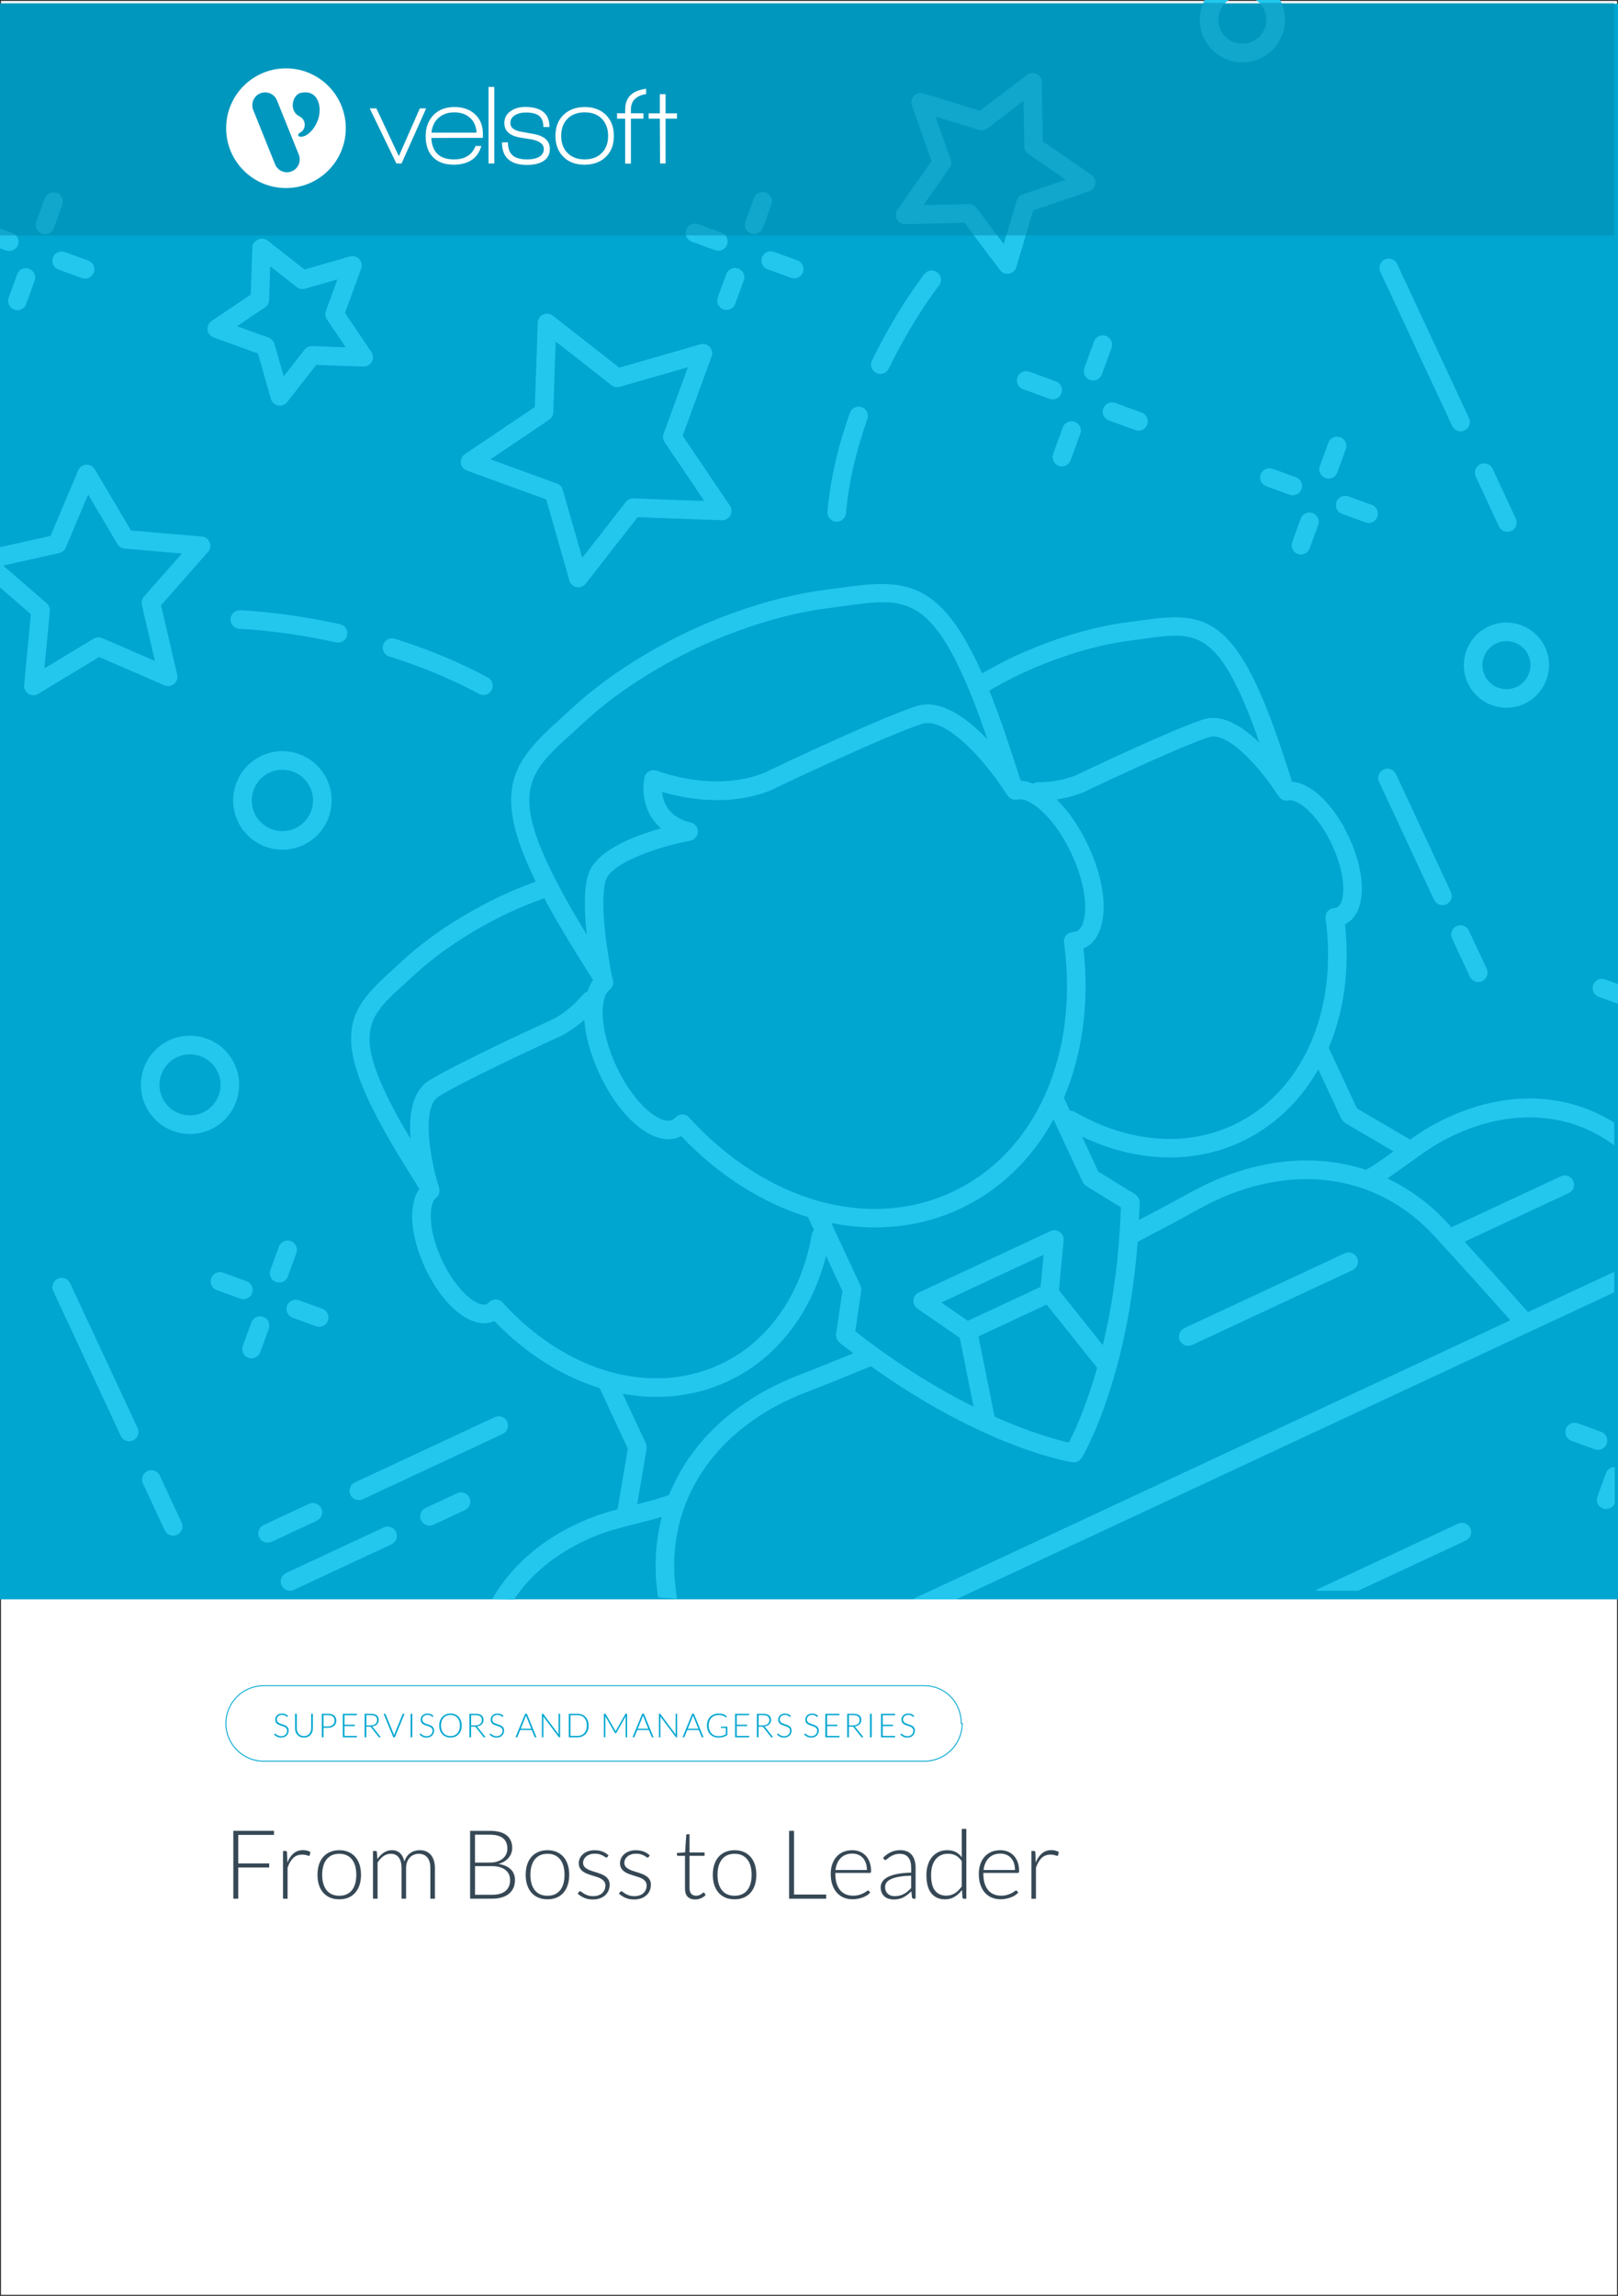 <svg xmlns="http://www.w3.org/2000/svg" x="0px" y="0px" viewBox="0 0 875 1241"><rect x="0" y="0" width="875" height="1241" fill="#333333" stroke="none"/><defs></defs><g><g id="Template"><rect y="0" fill="#FFFFFF" stroke="#231F20" stroke-miterlimit="10" width="875" height="1241"></rect></g><g id="Layer_4"><g><path fill="#364855" d="M148.17,989.64v2.21h-19.32v15.43h16.73v2.2h-16.73v16.86h-2.67v-36.7H148.17z"></path><path fill="#364855" d="M153.05,1026.35v-25.81h1.3c0.29,0,0.51,0.06,0.64,0.18c0.13,0.12,0.2,0.33,0.22,0.62l0.21,5.45&#10;&#9;&#9;&#9;&#9;&#9;c0.83-2.09,1.94-3.73,3.32-4.92c1.38-1.18,3.09-1.78,5.11-1.78c0.78,0,1.5,0.08,2.15,0.25c0.66,0.17,1.28,0.4,1.87,0.71&#10;&#9;&#9;&#9;&#9;&#9;l-0.34,1.71c-0.05,0.28-0.23,0.42-0.52,0.42c-0.1,0-0.25-0.03-0.44-0.1c-0.19-0.07-0.43-0.15-0.71-0.23&#10;&#9;&#9;&#9;&#9;&#9;c-0.29-0.09-0.64-0.16-1.05-0.23s-0.89-0.1-1.43-0.1c-1.95,0-3.56,0.61-4.81,1.82c-1.25,1.21-2.27,2.96-3.05,5.24v16.78H153.05z&#10;&#9;&#9;&#9;&#9;&#9;"></path><path fill="#364855" d="M183.47,1000.12c1.85,0,3.51,0.32,4.97,0.95c1.46,0.63,2.69,1.53,3.7,2.68c1,1.16,1.77,2.56,2.3,4.19&#10;&#9;&#9;&#9;&#9;&#9;s0.79,3.46,0.79,5.49c0,2.02-0.26,3.85-0.79,5.47c-0.53,1.63-1.29,3.02-2.3,4.18c-1,1.16-2.24,2.05-3.7,2.67&#10;&#9;&#9;&#9;&#9;&#9;c-1.46,0.62-3.12,0.93-4.97,0.93c-1.85,0-3.51-0.31-4.97-0.93c-1.46-0.62-2.7-1.51-3.71-2.67c-1.01-1.16-1.78-2.55-2.31-4.18&#10;&#9;&#9;&#9;&#9;&#9;c-0.53-1.62-0.79-3.45-0.79-5.47c0-2.02,0.26-3.85,0.79-5.49c0.53-1.63,1.3-3.03,2.31-4.19c1.01-1.16,2.25-2.05,3.71-2.68&#10;&#9;&#9;&#9;&#9;&#9;C179.97,1000.44,181.62,1000.12,183.47,1000.12z M183.47,1024.74c1.54,0,2.88-0.26,4.03-0.79c1.15-0.53,2.11-1.28,2.88-2.27&#10;&#9;&#9;&#9;&#9;&#9;s1.34-2.17,1.73-3.57c0.38-1.39,0.57-2.95,0.57-4.68c0-1.71-0.19-3.27-0.57-4.67c-0.38-1.4-0.96-2.6-1.73-3.59&#10;&#9;&#9;&#9;&#9;&#9;s-1.73-1.76-2.88-2.3c-1.15-0.54-2.49-0.8-4.03-0.8s-2.88,0.27-4.03,0.8c-1.15,0.54-2.11,1.3-2.88,2.3&#10;&#9;&#9;&#9;&#9;&#9;c-0.77,0.99-1.35,2.19-1.74,3.59c-0.39,1.4-0.58,2.96-0.58,4.67c0,1.73,0.19,3.29,0.58,4.68s0.97,2.58,1.74,3.57&#10;&#9;&#9;&#9;&#9;&#9;c0.77,0.99,1.73,1.74,2.88,2.27C180.59,1024.47,181.94,1024.74,183.47,1024.74z"></path><path fill="#364855" d="M201.71,1026.35v-25.81h1.35c0.45,0,0.71,0.22,0.78,0.65l0.23,3.73c0.5-0.71,1.04-1.36,1.61-1.95&#10;&#9;&#9;&#9;&#9;&#9;c0.57-0.59,1.18-1.09,1.83-1.52s1.34-0.75,2.07-0.99s1.51-0.35,2.32-0.35c1.88,0,3.39,0.55,4.51,1.65&#10;&#9;&#9;&#9;&#9;&#9;c1.12,1.1,1.88,2.62,2.28,4.58c0.31-1.07,0.75-2,1.31-2.78s1.2-1.42,1.93-1.93c0.73-0.51,1.52-0.89,2.37-1.14&#10;&#9;&#9;&#9;&#9;&#9;c0.85-0.25,1.73-0.38,2.63-0.38c1.28,0,2.43,0.21,3.44,0.63c1.02,0.42,1.89,1.05,2.6,1.88c0.72,0.83,1.26,1.85,1.65,3.06&#10;&#9;&#9;&#9;&#9;&#9;c0.38,1.21,0.57,2.59,0.57,4.15v16.5h-2.46v-16.5c0-2.52-0.54-4.45-1.63-5.77c-1.09-1.32-2.65-1.98-4.67-1.98&#10;&#9;&#9;&#9;&#9;&#9;c-0.9,0-1.76,0.17-2.58,0.49c-0.82,0.33-1.55,0.82-2.18,1.47s-1.13,1.46-1.5,2.42c-0.37,0.97-0.56,2.09-0.56,3.37v16.5h-2.46&#10;&#9;&#9;&#9;&#9;&#9;v-16.5c0-2.51-0.5-4.43-1.5-5.76c-1-1.33-2.46-2-4.38-2c-1.4,0-2.7,0.42-3.89,1.26c-1.19,0.84-2.26,2-3.19,3.49v19.51H201.71z"></path><path fill="#364855" d="M254.23,1026.35v-36.7h10.56c2.09,0,3.9,0.21,5.43,0.62c1.53,0.42,2.8,1.03,3.8,1.83&#10;&#9;&#9;&#9;&#9;&#9;c1,0.8,1.75,1.79,2.24,2.94s0.74,2.47,0.74,3.94c0,0.97-0.17,1.9-0.51,2.8c-0.34,0.9-0.83,1.73-1.47,2.49&#10;&#9;&#9;&#9;&#9;&#9;c-0.64,0.76-1.42,1.42-2.35,1.98c-0.93,0.56-1.98,0.99-3.18,1.28c2.89,0.43,5.11,1.39,6.67,2.88c1.56,1.49,2.33,3.45,2.33,5.89&#10;&#9;&#9;&#9;&#9;&#9;c0,1.56-0.28,2.96-0.83,4.2c-0.55,1.25-1.36,2.3-2.41,3.16c-1.06,0.87-2.35,1.53-3.89,1.98c-1.54,0.46-3.29,0.69-5.24,0.69&#10;&#9;&#9;&#9;&#9;&#9;H254.23z M256.88,1006.81h7.96c1.69,0,3.14-0.22,4.34-0.65c1.2-0.43,2.19-1,2.96-1.71c0.77-0.71,1.34-1.51,1.7-2.41&#10;&#9;&#9;&#9;&#9;&#9;c0.36-0.9,0.54-1.82,0.54-2.78c0-2.47-0.78-4.34-2.35-5.62c-1.56-1.27-3.98-1.91-7.25-1.91h-7.91V1006.81z M256.88,1008.76&#10;&#9;&#9;&#9;&#9;&#9;v15.46h9.21c3.23,0,5.67-0.7,7.31-2.09c1.64-1.39,2.46-3.35,2.46-5.88c0-1.16-0.22-2.2-0.66-3.13&#10;&#9;&#9;&#9;&#9;&#9;c-0.44-0.92-1.08-1.71-1.91-2.36c-0.83-0.65-1.85-1.15-3.06-1.49s-2.59-0.52-4.12-0.52H256.88z"></path><path fill="#364855" d="M296.07,1000.12c1.85,0,3.51,0.32,4.97,0.95c1.46,0.63,2.69,1.53,3.7,2.68c1,1.16,1.77,2.56,2.3,4.19&#10;&#9;&#9;&#9;&#9;&#9;s0.79,3.46,0.79,5.49c0,2.02-0.26,3.85-0.79,5.47c-0.53,1.63-1.29,3.02-2.3,4.18c-1,1.16-2.24,2.05-3.7,2.67&#10;&#9;&#9;&#9;&#9;&#9;c-1.46,0.62-3.12,0.93-4.97,0.93c-1.85,0-3.51-0.31-4.97-0.93c-1.46-0.62-2.7-1.51-3.71-2.67c-1.01-1.16-1.78-2.55-2.31-4.18&#10;&#9;&#9;&#9;&#9;&#9;c-0.53-1.62-0.79-3.45-0.79-5.47c0-2.02,0.26-3.85,0.79-5.49c0.53-1.63,1.3-3.03,2.31-4.19c1.01-1.16,2.25-2.05,3.71-2.68&#10;&#9;&#9;&#9;&#9;&#9;C292.57,1000.44,294.22,1000.12,296.07,1000.12z M296.07,1024.74c1.54,0,2.88-0.26,4.03-0.79c1.15-0.53,2.11-1.28,2.88-2.27&#10;&#9;&#9;&#9;&#9;&#9;s1.34-2.17,1.73-3.57c0.38-1.39,0.57-2.95,0.57-4.68c0-1.71-0.19-3.27-0.57-4.67c-0.38-1.4-0.96-2.6-1.73-3.59&#10;&#9;&#9;&#9;&#9;&#9;s-1.73-1.76-2.88-2.3c-1.15-0.54-2.49-0.8-4.03-0.8s-2.88,0.27-4.03,0.8c-1.15,0.54-2.11,1.3-2.88,2.3&#10;&#9;&#9;&#9;&#9;&#9;c-0.77,0.99-1.35,2.19-1.74,3.59c-0.39,1.4-0.58,2.96-0.58,4.67c0,1.73,0.19,3.29,0.58,4.68s0.97,2.58,1.74,3.57&#10;&#9;&#9;&#9;&#9;&#9;c0.77,0.99,1.73,1.74,2.88,2.27C293.19,1024.47,294.53,1024.74,296.07,1024.74z"></path><path fill="#364855" d="M328.52,1003.75c-0.12,0.24-0.31,0.36-0.57,0.36c-0.19,0-0.44-0.11-0.74-0.32&#10;&#9;&#9;&#9;&#9;&#9;c-0.3-0.22-0.7-0.46-1.19-0.73c-0.49-0.27-1.1-0.51-1.82-0.73c-0.72-0.22-1.6-0.32-2.63-0.32c-0.93,0-1.79,0.13-2.55,0.4&#10;&#9;&#9;&#9;&#9;&#9;c-0.77,0.27-1.43,0.62-1.97,1.07c-0.54,0.45-0.97,0.97-1.27,1.56c-0.3,0.6-0.45,1.22-0.45,1.88c0,0.81,0.21,1.48,0.62,2.02&#10;&#9;&#9;&#9;&#9;&#9;c0.41,0.54,0.96,0.99,1.63,1.37c0.67,0.38,1.44,0.71,2.3,0.98c0.86,0.28,1.73,0.55,2.63,0.83c0.9,0.28,1.78,0.58,2.63,0.92&#10;&#9;&#9;&#9;&#9;&#9;c0.86,0.34,1.62,0.76,2.3,1.26c0.67,0.5,1.22,1.12,1.63,1.84c0.42,0.73,0.62,1.61,0.62,2.65c0,1.12-0.2,2.17-0.61,3.14&#10;&#9;&#9;&#9;&#9;&#9;c-0.41,0.97-0.99,1.81-1.76,2.52c-0.77,0.71-1.72,1.27-2.84,1.69c-1.12,0.41-2.4,0.62-3.84,0.62c-1.82,0-3.38-0.29-4.69-0.87&#10;&#9;&#9;&#9;&#9;&#9;c-1.31-0.58-2.49-1.34-3.53-2.27l0.6-0.88c0.09-0.14,0.18-0.24,0.29-0.31c0.1-0.07,0.25-0.1,0.44-0.1c0.22,0,0.5,0.14,0.83,0.42&#10;&#9;&#9;&#9;&#9;&#9;c0.33,0.28,0.76,0.58,1.28,0.89c0.53,0.32,1.18,0.62,1.97,0.9c0.79,0.28,1.76,0.42,2.92,0.42c1.09,0,2.05-0.15,2.88-0.45&#10;&#9;&#9;&#9;&#9;&#9;s1.52-0.71,2.07-1.23s0.97-1.13,1.26-1.83s0.43-1.44,0.43-2.22c0-0.87-0.21-1.58-0.62-2.15c-0.42-0.57-0.96-1.05-1.63-1.45&#10;&#9;&#9;&#9;&#9;&#9;s-1.44-0.74-2.3-1.01c-0.86-0.28-1.74-0.55-2.65-0.83s-1.79-0.58-2.65-0.91c-0.86-0.33-1.62-0.74-2.3-1.25&#10;&#9;&#9;&#9;&#9;&#9;c-0.67-0.5-1.22-1.11-1.63-1.83c-0.42-0.72-0.62-1.61-0.62-2.68c0-0.92,0.2-1.8,0.6-2.65c0.4-0.85,0.96-1.59,1.7-2.23&#10;&#9;&#9;&#9;&#9;&#9;c0.73-0.64,1.63-1.15,2.68-1.53c1.05-0.38,2.24-0.57,3.55-0.57c1.57,0,2.97,0.23,4.19,0.68s2.34,1.15,3.36,2.09L328.52,1003.75z&#10;&#9;&#9;&#9;&#9;&#9;"></path><path fill="#364855" d="M350.83,1003.75c-0.12,0.24-0.31,0.36-0.57,0.36c-0.19,0-0.44-0.11-0.74-0.32&#10;&#9;&#9;&#9;&#9;&#9;c-0.3-0.22-0.7-0.46-1.19-0.73c-0.49-0.27-1.1-0.51-1.82-0.73c-0.72-0.22-1.6-0.32-2.63-0.32c-0.93,0-1.79,0.13-2.55,0.4&#10;&#9;&#9;&#9;&#9;&#9;c-0.77,0.27-1.43,0.62-1.97,1.07c-0.54,0.45-0.97,0.97-1.27,1.56c-0.3,0.6-0.45,1.22-0.45,1.88c0,0.81,0.21,1.48,0.62,2.02&#10;&#9;&#9;&#9;&#9;&#9;c0.41,0.54,0.96,0.99,1.63,1.37c0.67,0.38,1.44,0.71,2.3,0.98c0.86,0.28,1.73,0.55,2.63,0.83c0.9,0.28,1.78,0.58,2.63,0.92&#10;&#9;&#9;&#9;&#9;&#9;c0.86,0.34,1.62,0.76,2.3,1.26c0.67,0.5,1.22,1.12,1.63,1.84c0.42,0.73,0.62,1.61,0.62,2.65c0,1.12-0.2,2.17-0.61,3.14&#10;&#9;&#9;&#9;&#9;&#9;c-0.41,0.97-0.99,1.81-1.76,2.52c-0.77,0.71-1.72,1.27-2.84,1.69c-1.12,0.41-2.4,0.62-3.84,0.62c-1.82,0-3.38-0.29-4.69-0.87&#10;&#9;&#9;&#9;&#9;&#9;c-1.31-0.58-2.49-1.34-3.53-2.27l0.6-0.88c0.09-0.14,0.18-0.24,0.29-0.31c0.1-0.07,0.25-0.1,0.44-0.1c0.22,0,0.5,0.14,0.83,0.42&#10;&#9;&#9;&#9;&#9;&#9;c0.33,0.28,0.76,0.58,1.28,0.89c0.53,0.32,1.18,0.62,1.97,0.9c0.79,0.28,1.76,0.42,2.92,0.42c1.09,0,2.05-0.15,2.88-0.45&#10;&#9;&#9;&#9;&#9;&#9;s1.52-0.71,2.07-1.23s0.97-1.13,1.26-1.83s0.43-1.44,0.43-2.22c0-0.87-0.21-1.58-0.62-2.15c-0.42-0.57-0.96-1.05-1.63-1.45&#10;&#9;&#9;&#9;&#9;&#9;s-1.44-0.74-2.3-1.01c-0.86-0.28-1.74-0.55-2.65-0.83s-1.79-0.58-2.65-0.91c-0.86-0.33-1.62-0.74-2.3-1.25&#10;&#9;&#9;&#9;&#9;&#9;c-0.67-0.5-1.22-1.11-1.63-1.83c-0.42-0.72-0.62-1.61-0.62-2.68c0-0.92,0.2-1.8,0.6-2.65c0.4-0.85,0.96-1.59,1.7-2.23&#10;&#9;&#9;&#9;&#9;&#9;c0.73-0.64,1.63-1.15,2.68-1.53c1.05-0.38,2.24-0.57,3.55-0.57c1.57,0,2.97,0.23,4.19,0.68s2.34,1.15,3.36,2.09L350.83,1003.75z&#10;&#9;&#9;&#9;&#9;&#9;"></path><path fill="#364855" d="M375.96,1026.76c-1.75,0-3.1-0.48-4.07-1.45c-0.97-0.97-1.45-2.46-1.45-4.49v-17.64h-3.71&#10;&#9;&#9;&#9;&#9;&#9;c-0.19,0-0.35-0.05-0.47-0.16c-0.12-0.1-0.18-0.25-0.18-0.44v-0.96l4.41-0.31l0.62-9.23c0.02-0.16,0.08-0.29,0.19-0.42&#10;&#9;&#9;&#9;&#9;&#9;c0.11-0.12,0.26-0.18,0.45-0.18h1.15v9.86h8.12v1.84h-8.12v17.51c0,0.71,0.09,1.32,0.27,1.83c0.18,0.51,0.43,0.93,0.75,1.26&#10;&#9;&#9;&#9;&#9;&#9;c0.32,0.33,0.7,0.57,1.13,0.73c0.43,0.16,0.9,0.23,1.4,0.23c0.62,0,1.16-0.09,1.61-0.27c0.45-0.18,0.84-0.38,1.17-0.6&#10;&#9;&#9;&#9;&#9;&#9;c0.33-0.22,0.6-0.42,0.8-0.6c0.21-0.18,0.37-0.27,0.49-0.27c0.14,0,0.28,0.09,0.42,0.26l0.67,1.09&#10;&#9;&#9;&#9;&#9;&#9;c-0.66,0.73-1.49,1.31-2.5,1.75C378.1,1026.54,377.05,1026.76,375.96,1026.76z"></path><path fill="#364855" d="M397.26,1000.12c1.85,0,3.51,0.32,4.97,0.95c1.46,0.63,2.69,1.53,3.7,2.68c1,1.16,1.77,2.56,2.3,4.19&#10;&#9;&#9;&#9;&#9;&#9;s0.79,3.46,0.79,5.49c0,2.02-0.26,3.85-0.79,5.47c-0.53,1.63-1.29,3.02-2.3,4.18c-1,1.16-2.24,2.05-3.7,2.67&#10;&#9;&#9;&#9;&#9;&#9;c-1.46,0.62-3.12,0.93-4.97,0.93c-1.85,0-3.51-0.31-4.97-0.93c-1.46-0.62-2.7-1.51-3.71-2.67c-1.01-1.16-1.78-2.55-2.31-4.18&#10;&#9;&#9;&#9;&#9;&#9;c-0.53-1.62-0.79-3.45-0.79-5.47c0-2.02,0.26-3.85,0.79-5.49c0.53-1.63,1.3-3.03,2.31-4.19c1.01-1.16,2.25-2.05,3.71-2.68&#10;&#9;&#9;&#9;&#9;&#9;C393.75,1000.44,395.4,1000.12,397.26,1000.12z M397.26,1024.74c1.54,0,2.88-0.26,4.03-0.79c1.15-0.53,2.11-1.28,2.88-2.27&#10;&#9;&#9;&#9;&#9;&#9;s1.34-2.17,1.73-3.57c0.38-1.39,0.57-2.95,0.57-4.68c0-1.71-0.19-3.27-0.57-4.67c-0.38-1.4-0.96-2.6-1.73-3.59&#10;&#9;&#9;&#9;&#9;&#9;s-1.73-1.76-2.88-2.3c-1.15-0.54-2.49-0.8-4.03-0.8s-2.88,0.27-4.03,0.8c-1.15,0.54-2.11,1.3-2.88,2.3&#10;&#9;&#9;&#9;&#9;&#9;c-0.77,0.99-1.35,2.19-1.74,3.59c-0.39,1.4-0.58,2.96-0.58,4.67c0,1.73,0.19,3.29,0.58,4.68s0.97,2.58,1.74,3.57&#10;&#9;&#9;&#9;&#9;&#9;c0.77,0.99,1.73,1.74,2.88,2.27C394.37,1024.47,395.72,1024.74,397.26,1024.74z"></path><path fill="#364855" d="M429.39,1024.09h17.4v2.26h-20.05v-36.7h2.65V1024.09z"></path><path fill="#364855" d="M460.91,1000.12c1.45,0,2.8,0.25,4.03,0.75c1.24,0.5,2.31,1.23,3.22,2.19c0.91,0.96,1.62,2.14,2.13,3.54&#10;&#9;&#9;&#9;&#9;&#9;c0.51,1.4,0.77,3.01,0.77,4.82c0,0.38-0.06,0.64-0.17,0.78c-0.11,0.14-0.29,0.21-0.53,0.21h-18.62v0.49&#10;&#9;&#9;&#9;&#9;&#9;c0,1.94,0.22,3.64,0.67,5.11c0.45,1.47,1.09,2.7,1.92,3.7s1.83,1.74,3.01,2.24c1.18,0.5,2.49,0.75,3.94,0.75&#10;&#9;&#9;&#9;&#9;&#9;c1.3,0,2.42-0.14,3.37-0.43c0.95-0.29,1.75-0.6,2.4-0.96s1.16-0.67,1.54-0.96c0.38-0.29,0.66-0.43,0.83-0.43&#10;&#9;&#9;&#9;&#9;&#9;c0.22,0,0.4,0.09,0.52,0.26l0.67,0.83c-0.42,0.52-0.96,1-1.65,1.45c-0.68,0.45-1.44,0.83-2.28,1.15&#10;&#9;&#9;&#9;&#9;&#9;c-0.84,0.32-1.74,0.57-2.7,0.76s-1.92,0.29-2.89,0.29c-1.76,0-3.37-0.31-4.83-0.92c-1.45-0.61-2.7-1.51-3.74-2.68&#10;&#9;&#9;&#9;&#9;&#9;c-1.04-1.18-1.84-2.62-2.41-4.32c-0.57-1.7-0.85-3.65-0.85-5.85c0-1.85,0.26-3.56,0.79-5.12c0.53-1.57,1.29-2.91,2.28-4.05&#10;&#9;&#9;&#9;&#9;&#9;s2.21-2.02,3.66-2.66C457.44,1000.44,459.07,1000.12,460.91,1000.12z M460.95,1001.96c-1.33,0-2.52,0.21-3.57,0.62&#10;&#9;&#9;&#9;&#9;&#9;c-1.05,0.42-1.96,1.01-2.73,1.79c-0.77,0.78-1.39,1.71-1.87,2.8c-0.47,1.09-0.79,2.31-0.95,3.66h16.99&#10;&#9;&#9;&#9;&#9;&#9;c0-1.38-0.19-2.62-0.57-3.72c-0.38-1.1-0.92-2.03-1.61-2.79s-1.52-1.34-2.49-1.75S462.12,1001.96,460.95,1001.96z"></path><path fill="#364855" d="M494.16,1026.35c-0.52,0-0.84-0.24-0.96-0.73l-0.36-3.29c-0.71,0.69-1.41,1.31-2.11,1.87&#10;&#9;&#9;&#9;&#9;&#9;c-0.7,0.55-1.43,1.02-2.19,1.4c-0.76,0.38-1.58,0.67-2.46,0.87c-0.88,0.2-1.85,0.3-2.91,0.3c-0.88,0-1.74-0.13-2.57-0.39&#10;&#9;&#9;&#9;&#9;&#9;c-0.83-0.26-1.57-0.66-2.21-1.19c-0.64-0.54-1.15-1.22-1.54-2.06c-0.39-0.84-0.58-1.85-0.58-3.02c0-1.09,0.31-2.1,0.93-3.04&#10;&#9;&#9;&#9;&#9;&#9;s1.6-1.75,2.92-2.44c1.32-0.69,3.03-1.25,5.11-1.66c2.08-0.42,4.59-0.66,7.51-0.73v-2.7c0-2.39-0.51-4.22-1.54-5.51&#10;&#9;&#9;&#9;&#9;&#9;c-1.03-1.29-2.56-1.93-4.58-1.93c-1.25,0-2.3,0.17-3.18,0.52s-1.61,0.73-2.22,1.14s-1.1,0.8-1.48,1.14&#10;&#9;&#9;&#9;&#9;&#9;c-0.38,0.35-0.7,0.52-0.96,0.52c-0.35,0-0.61-0.16-0.78-0.47l-0.44-0.75c1.35-1.35,2.77-2.37,4.25-3.06s3.17-1.04,5.06-1.04&#10;&#9;&#9;&#9;&#9;&#9;c1.38,0,2.59,0.22,3.63,0.66c1.04,0.44,1.9,1.07,2.58,1.89c0.68,0.82,1.2,1.82,1.54,2.98s0.52,2.47,0.52,3.9v16.81H494.16z&#10;&#9;&#9;&#9;&#9;&#9; M483.79,1024.97c1,0,1.92-0.11,2.76-0.32c0.84-0.22,1.62-0.52,2.33-0.91c0.72-0.39,1.39-0.85,2.01-1.39&#10;&#9;&#9;&#9;&#9;&#9;c0.62-0.54,1.24-1.12,1.84-1.74v-6.72c-2.46,0.07-4.57,0.25-6.34,0.56s-3.23,0.71-4.38,1.23c-1.15,0.52-2,1.14-2.54,1.85&#10;&#9;&#9;&#9;&#9;&#9;c-0.54,0.72-0.82,1.54-0.82,2.45c0,0.86,0.14,1.61,0.43,2.24c0.29,0.63,0.66,1.15,1.13,1.56s1.01,0.7,1.63,0.89&#10;&#9;&#9;&#9;&#9;&#9;C482.46,1024.88,483.11,1024.97,483.79,1024.97z"></path><path fill="#364855" d="M521.23,1026.35c-0.43,0-0.68-0.22-0.74-0.67l-0.26-4.07c-1.14,1.56-2.48,2.79-4.01,3.71&#10;&#9;&#9;&#9;&#9;&#9;c-1.53,0.92-3.25,1.37-5.15,1.37c-3.17,0-5.64-1.1-7.42-3.29s-2.66-5.49-2.66-9.88c0-1.88,0.25-3.64,0.74-5.28&#10;&#9;&#9;&#9;&#9;&#9;s1.22-3.05,2.18-4.25s2.14-2.15,3.53-2.84s3-1.04,4.82-1.04c1.75,0,3.26,0.32,4.54,0.97s2.39,1.6,3.32,2.84v-15.3h2.46v37.74&#10;&#9;&#9;&#9;&#9;&#9;H521.23z M511.76,1024.69c1.71,0,3.27-0.44,4.65-1.32c1.38-0.88,2.62-2.11,3.71-3.68v-13.62c-1-1.47-2.11-2.51-3.31-3.11&#10;&#9;&#9;&#9;&#9;&#9;c-1.2-0.61-2.57-0.91-4.09-0.91s-2.86,0.28-4,0.83c-1.14,0.55-2.1,1.34-2.87,2.35s-1.35,2.22-1.74,3.63&#10;&#9;&#9;&#9;&#9;&#9;c-0.39,1.41-0.58,2.96-0.58,4.66c0,3.84,0.71,6.66,2.13,8.47C507.07,1023.78,509.11,1024.69,511.76,1024.69z"></path><path fill="#364855" d="M540.98,1000.12c1.45,0,2.8,0.25,4.03,0.75c1.24,0.5,2.31,1.23,3.22,2.19c0.91,0.96,1.62,2.14,2.13,3.54&#10;&#9;&#9;&#9;&#9;&#9;s0.77,3.01,0.77,4.82c0,0.38-0.06,0.64-0.17,0.78c-0.11,0.14-0.29,0.21-0.53,0.21H531.8v0.49c0,1.94,0.22,3.64,0.67,5.11&#10;&#9;&#9;&#9;&#9;&#9;c0.45,1.47,1.09,2.7,1.92,3.7s1.83,1.74,3.01,2.24c1.18,0.5,2.49,0.75,3.94,0.75c1.3,0,2.42-0.14,3.37-0.43&#10;&#9;&#9;&#9;&#9;&#9;c0.95-0.29,1.75-0.6,2.4-0.96s1.16-0.67,1.54-0.96c0.38-0.29,0.66-0.43,0.83-0.43c0.22,0,0.4,0.09,0.52,0.26l0.67,0.83&#10;&#9;&#9;&#9;&#9;&#9;c-0.42,0.52-0.96,1-1.65,1.45c-0.68,0.45-1.44,0.83-2.28,1.15c-0.84,0.32-1.74,0.57-2.7,0.76s-1.92,0.29-2.89,0.29&#10;&#9;&#9;&#9;&#9;&#9;c-1.76,0-3.37-0.31-4.82-0.92c-1.45-0.61-2.7-1.51-3.74-2.68c-1.04-1.18-1.84-2.62-2.41-4.32c-0.57-1.7-0.85-3.65-0.85-5.85&#10;&#9;&#9;&#9;&#9;&#9;c0-1.85,0.26-3.56,0.79-5.12c0.53-1.57,1.29-2.91,2.28-4.05c0.99-1.13,2.21-2.02,3.66-2.66&#10;&#9;&#9;&#9;&#9;&#9;C537.51,1000.44,539.15,1000.12,540.98,1000.12z M541.02,1001.96c-1.33,0-2.52,0.21-3.57,0.62c-1.05,0.42-1.96,1.01-2.73,1.79&#10;&#9;&#9;&#9;&#9;&#9;s-1.39,1.71-1.86,2.8c-0.48,1.09-0.79,2.31-0.95,3.66h16.99c0-1.38-0.19-2.62-0.57-3.72c-0.38-1.1-0.92-2.03-1.61-2.79&#10;&#9;&#9;&#9;&#9;&#9;c-0.69-0.76-1.52-1.34-2.49-1.75C543.26,1002.17,542.19,1001.96,541.02,1001.96z"></path><path fill="#364855" d="M557.76,1026.35v-25.81h1.3c0.29,0,0.51,0.06,0.64,0.18s0.2,0.33,0.22,0.62l0.21,5.45&#10;&#9;&#9;&#9;&#9;&#9;c0.83-2.09,1.94-3.73,3.32-4.92c1.38-1.18,3.09-1.78,5.11-1.78c0.78,0,1.5,0.08,2.15,0.25c0.66,0.17,1.28,0.4,1.87,0.71&#10;&#9;&#9;&#9;&#9;&#9;l-0.34,1.71c-0.05,0.28-0.22,0.42-0.52,0.42c-0.1,0-0.25-0.03-0.44-0.1s-0.43-0.15-0.71-0.23c-0.29-0.09-0.64-0.16-1.05-0.23&#10;&#9;&#9;&#9;&#9;&#9;s-0.89-0.1-1.43-0.1c-1.95,0-3.56,0.61-4.81,1.82c-1.25,1.21-2.27,2.96-3.05,5.24v16.78H557.76z"></path></g><g><path fill="#00A6D0" d="M499.95,952.26H142.56c-11.39,0-20.65-9.26-20.65-20.65c0-11.39,9.26-20.65,20.65-20.65h357.39&#10;&#9;&#9;&#9;&#9;&#9;c11.22,0,20.03,8.94,20.15,20.4h0.5v0.25C520.61,942.99,511.34,952.26,499.95,952.26z M142.56,911.45&#10;&#9;&#9;&#9;&#9;&#9;c-11.11,0-20.15,9.04-20.15,20.15s9.04,20.15,20.15,20.15h357.39c11.03,0,20.02-8.91,20.15-19.9h-0.5v-0.25&#10;&#9;&#9;&#9;&#9;&#9;c0-11.3-8.63-20.15-19.65-20.15H142.56z"></path></g><g><path fill="#00A6D0" d="M155.52,927.91c-0.05,0.1-0.13,0.15-0.23,0.15c-0.08,0-0.18-0.06-0.3-0.17&#10;&#9;&#9;&#9;&#9;&#9;c-0.12-0.11-0.29-0.23-0.5-0.37c-0.21-0.13-0.47-0.26-0.79-0.37c-0.32-0.11-0.71-0.17-1.17-0.17s-0.87,0.07-1.22,0.2&#10;&#9;&#9;&#9;&#9;&#9;s-0.65,0.31-0.89,0.54c-0.24,0.23-0.42,0.49-0.54,0.79c-0.12,0.3-0.19,0.62-0.19,0.95c0,0.43,0.09,0.79,0.27,1.07&#10;&#9;&#9;&#9;&#9;&#9;s0.43,0.52,0.73,0.72c0.3,0.2,0.64,0.37,1.02,0.5c0.38,0.14,0.77,0.27,1.18,0.4c0.4,0.13,0.8,0.28,1.18,0.44s0.72,0.36,1.02,0.6&#10;&#9;&#9;&#9;&#9;&#9;c0.3,0.24,0.54,0.54,0.73,0.89c0.18,0.35,0.28,0.79,0.28,1.31c0,0.53-0.09,1.04-0.27,1.51s-0.45,0.88-0.8,1.23&#10;&#9;&#9;&#9;&#9;&#9;c-0.35,0.35-0.77,0.62-1.28,0.83s-1.08,0.3-1.73,0.3c-0.84,0-1.56-0.15-2.17-0.45c-0.61-0.3-1.14-0.7-1.59-1.22l0.25-0.4&#10;&#9;&#9;&#9;&#9;&#9;c0.07-0.09,0.16-0.13,0.25-0.13c0.05,0,0.12,0.04,0.21,0.11c0.08,0.07,0.19,0.16,0.31,0.27c0.12,0.11,0.26,0.22,0.43,0.34&#10;&#9;&#9;&#9;&#9;&#9;c0.17,0.12,0.36,0.24,0.59,0.34c0.22,0.1,0.48,0.19,0.77,0.27s0.62,0.11,0.98,0.11c0.51,0,0.96-0.08,1.35-0.23&#10;&#9;&#9;&#9;&#9;&#9;s0.73-0.36,1.01-0.63c0.27-0.26,0.48-0.58,0.63-0.94c0.14-0.36,0.22-0.75,0.22-1.17c0-0.45-0.09-0.82-0.28-1.11&#10;&#9;&#9;&#9;&#9;&#9;c-0.18-0.29-0.43-0.54-0.73-0.73c-0.3-0.19-0.64-0.36-1.02-0.49c-0.38-0.13-0.77-0.26-1.18-0.39s-0.8-0.27-1.18-0.42&#10;&#9;&#9;&#9;&#9;&#9;s-0.72-0.36-1.02-0.6c-0.3-0.24-0.54-0.55-0.73-0.91s-0.27-0.82-0.27-1.37c0-0.43,0.08-0.84,0.24-1.23&#10;&#9;&#9;&#9;&#9;&#9;c0.16-0.4,0.4-0.75,0.71-1.05c0.31-0.3,0.7-0.55,1.16-0.73c0.46-0.18,0.98-0.27,1.57-0.27c0.66,0,1.26,0.11,1.78,0.32&#10;&#9;&#9;&#9;&#9;&#9;s1.01,0.53,1.44,0.96L155.52,927.91z"></path><path fill="#00A6D0" d="M164.37,938.45c0.61,0,1.16-0.11,1.64-0.32c0.48-0.21,0.89-0.51,1.23-0.89&#10;&#9;&#9;&#9;&#9;&#9;c0.34-0.38,0.59-0.82,0.77-1.34c0.18-0.51,0.27-1.07,0.27-1.66v-7.88h0.92v7.88c0,0.7-0.11,1.36-0.33,1.97s-0.54,1.14-0.96,1.59&#10;&#9;&#9;&#9;&#9;&#9;s-0.92,0.81-1.52,1.07c-0.6,0.26-1.27,0.39-2.01,0.39s-1.42-0.13-2.01-0.39c-0.6-0.26-1.1-0.61-1.52-1.07s-0.74-0.99-0.96-1.59&#10;&#9;&#9;&#9;&#9;&#9;c-0.22-0.61-0.33-1.27-0.33-1.97v-7.88h0.93v7.88c0,0.59,0.09,1.15,0.27,1.66s0.43,0.96,0.77,1.34&#10;&#9;&#9;&#9;&#9;&#9;c0.33,0.38,0.74,0.68,1.23,0.89C163.21,938.34,163.76,938.45,164.37,938.45z"></path><path fill="#00A6D0" d="M174.97,933.97v5.14h-0.92v-12.75h3.29c1.5,0,2.62,0.33,3.38,0.98c0.76,0.66,1.14,1.59,1.14,2.8&#10;&#9;&#9;&#9;&#9;&#9;c0,0.56-0.1,1.07-0.31,1.54c-0.21,0.47-0.51,0.87-0.9,1.21c-0.39,0.34-0.86,0.6-1.42,0.79c-0.56,0.19-1.19,0.28-1.89,0.28&#10;&#9;&#9;&#9;&#9;&#9;H174.97z M174.97,933.23h2.37c0.56,0,1.07-0.08,1.51-0.23s0.82-0.37,1.13-0.65c0.31-0.28,0.55-0.6,0.71-0.98&#10;&#9;&#9;&#9;&#9;&#9;c0.17-0.38,0.25-0.79,0.25-1.23c0-0.98-0.3-1.73-0.91-2.26c-0.6-0.53-1.5-0.79-2.7-0.79h-2.37V933.23z"></path><path fill="#00A6D0" d="M193.01,926.36v0.77h-6.71v5.15h5.59v0.75h-5.59v5.32h6.71v0.77h-7.64v-12.75H193.01z"></path><path fill="#00A6D0" d="M198.11,933.34v5.77h-0.92v-12.75h3.25c1.47,0,2.57,0.28,3.3,0.85c0.73,0.57,1.09,1.4,1.09,2.5&#10;&#9;&#9;&#9;&#9;&#9;c0,0.49-0.08,0.93-0.25,1.33c-0.17,0.4-0.41,0.75-0.73,1.06c-0.31,0.3-0.7,0.55-1.14,0.75s-0.95,0.32-1.5,0.38&#10;&#9;&#9;&#9;&#9;&#9;c0.14,0.09,0.27,0.21,0.39,0.36l4.39,5.51h-0.8c-0.1,0-0.18-0.02-0.25-0.05c-0.07-0.04-0.14-0.1-0.2-0.18l-4.08-5.17&#10;&#9;&#9;&#9;&#9;&#9;c-0.1-0.13-0.21-0.23-0.33-0.28c-0.12-0.05-0.3-0.08-0.54-0.08H198.11z M198.11,932.66h2.22c0.56,0,1.07-0.07,1.52-0.2&#10;&#9;&#9;&#9;&#9;&#9;c0.45-0.14,0.83-0.33,1.14-0.58c0.31-0.25,0.54-0.56,0.71-0.91s0.24-0.75,0.24-1.2c0-0.91-0.3-1.58-0.89-2.02&#10;&#9;&#9;&#9;&#9;&#9;c-0.59-0.44-1.46-0.66-2.6-0.66h-2.33V932.66z"></path><path fill="#00A6D0" d="M207.44,926.36h0.73c0.08,0,0.15,0.02,0.21,0.07c0.05,0.04,0.1,0.1,0.13,0.18l4.34,10.58&#10;&#9;&#9;&#9;&#9;&#9;c0.11,0.28,0.21,0.57,0.28,0.88c0.07-0.32,0.15-0.62,0.26-0.88l4.33-10.58c0.03-0.07,0.07-0.12,0.13-0.17&#10;&#9;&#9;&#9;&#9;&#9;c0.06-0.05,0.13-0.07,0.21-0.07h0.72l-5.26,12.75h-0.82L207.44,926.36z"></path><path fill="#00A6D0" d="M222.97,939.11h-0.93v-12.75h0.93V939.11z"></path><path fill="#00A6D0" d="M234.17,927.91c-0.05,0.1-0.13,0.15-0.23,0.15c-0.08,0-0.18-0.06-0.3-0.17&#10;&#9;&#9;&#9;&#9;&#9;c-0.12-0.11-0.29-0.23-0.5-0.37c-0.21-0.13-0.47-0.26-0.79-0.37c-0.32-0.11-0.71-0.17-1.17-0.17s-0.87,0.07-1.22,0.2&#10;&#9;&#9;&#9;&#9;&#9;s-0.65,0.31-0.89,0.54c-0.24,0.23-0.42,0.49-0.54,0.79c-0.12,0.3-0.19,0.62-0.19,0.95c0,0.43,0.09,0.79,0.27,1.07&#10;&#9;&#9;&#9;&#9;&#9;s0.43,0.52,0.73,0.72c0.3,0.2,0.64,0.37,1.02,0.5c0.38,0.14,0.77,0.27,1.18,0.4c0.4,0.13,0.8,0.28,1.18,0.44s0.72,0.36,1.02,0.6&#10;&#9;&#9;&#9;&#9;&#9;c0.3,0.24,0.54,0.54,0.73,0.89c0.18,0.35,0.28,0.79,0.28,1.31c0,0.53-0.09,1.04-0.27,1.51s-0.45,0.88-0.8,1.23&#10;&#9;&#9;&#9;&#9;&#9;c-0.35,0.35-0.77,0.62-1.28,0.83s-1.08,0.3-1.73,0.3c-0.84,0-1.56-0.15-2.17-0.45c-0.61-0.3-1.14-0.7-1.59-1.22l0.25-0.4&#10;&#9;&#9;&#9;&#9;&#9;c0.07-0.09,0.16-0.13,0.25-0.13c0.05,0,0.12,0.04,0.21,0.11c0.08,0.07,0.19,0.16,0.31,0.27c0.12,0.11,0.26,0.22,0.43,0.34&#10;&#9;&#9;&#9;&#9;&#9;c0.17,0.12,0.36,0.24,0.59,0.34c0.22,0.1,0.48,0.19,0.77,0.27s0.62,0.11,0.98,0.11c0.51,0,0.96-0.08,1.35-0.23&#10;&#9;&#9;&#9;&#9;&#9;s0.73-0.36,1.01-0.63c0.27-0.26,0.48-0.58,0.63-0.94c0.14-0.36,0.22-0.75,0.22-1.17c0-0.45-0.09-0.82-0.28-1.11&#10;&#9;&#9;&#9;&#9;&#9;c-0.18-0.29-0.43-0.54-0.73-0.73c-0.3-0.19-0.64-0.36-1.02-0.49c-0.38-0.13-0.77-0.26-1.18-0.39s-0.8-0.27-1.18-0.42&#10;&#9;&#9;&#9;&#9;&#9;s-0.72-0.36-1.02-0.6c-0.3-0.24-0.54-0.55-0.73-0.91s-0.27-0.82-0.27-1.37c0-0.43,0.08-0.84,0.24-1.23&#10;&#9;&#9;&#9;&#9;&#9;c0.16-0.4,0.4-0.75,0.71-1.05c0.31-0.3,0.7-0.55,1.16-0.73c0.46-0.18,0.98-0.27,1.57-0.27c0.66,0,1.26,0.11,1.78,0.32&#10;&#9;&#9;&#9;&#9;&#9;s1.01,0.53,1.44,0.96L234.17,927.91z"></path><path fill="#00A6D0" d="M249.68,932.73c0,0.99-0.15,1.88-0.44,2.68c-0.29,0.8-0.71,1.49-1.24,2.05&#10;&#9;&#9;&#9;&#9;&#9;c-0.53,0.57-1.17,1.01-1.92,1.32c-0.74,0.31-1.57,0.46-2.48,0.46c-0.9,0-1.71-0.15-2.46-0.46c-0.75-0.31-1.38-0.75-1.92-1.32&#10;&#9;&#9;&#9;&#9;&#9;c-0.53-0.57-0.95-1.25-1.25-2.05s-0.45-1.7-0.45-2.68c0-0.98,0.15-1.87,0.45-2.67s0.71-1.49,1.25-2.05s1.17-1.01,1.92-1.32&#10;&#9;&#9;&#9;&#9;&#9;c0.74-0.31,1.56-0.47,2.46-0.47c0.91,0,1.73,0.15,2.48,0.46s1.38,0.75,1.92,1.32c0.53,0.57,0.95,1.26,1.24,2.06&#10;&#9;&#9;&#9;&#9;&#9;C249.53,930.86,249.68,931.75,249.68,932.73z M248.73,932.73c0-0.89-0.12-1.69-0.37-2.4c-0.25-0.71-0.59-1.31-1.04-1.8&#10;&#9;&#9;&#9;&#9;&#9;c-0.45-0.49-0.99-0.87-1.62-1.13c-0.63-0.26-1.33-0.39-2.1-0.39c-0.76,0-1.45,0.13-2.08,0.39c-0.63,0.26-1.17,0.64-1.62,1.13&#10;&#9;&#9;&#9;&#9;&#9;c-0.45,0.49-0.81,1.09-1.05,1.8c-0.25,0.71-0.37,1.51-0.37,2.4c0,0.9,0.12,1.7,0.37,2.4c0.25,0.71,0.6,1.3,1.05,1.8&#10;&#9;&#9;&#9;&#9;&#9;c0.45,0.49,0.99,0.87,1.62,1.13c0.63,0.26,1.32,0.39,2.08,0.39c0.77,0,1.47-0.13,2.1-0.39c0.63-0.26,1.17-0.63,1.62-1.13&#10;&#9;&#9;&#9;&#9;&#9;c0.45-0.49,0.79-1.09,1.04-1.8C248.6,934.42,248.73,933.62,248.73,932.73z"></path><path fill="#00A6D0" d="M254.77,933.34v5.77h-0.92v-12.75h3.25c1.47,0,2.57,0.28,3.3,0.85c0.73,0.57,1.09,1.4,1.09,2.5&#10;&#9;&#9;&#9;&#9;&#9;c0,0.49-0.08,0.93-0.25,1.33c-0.17,0.4-0.41,0.75-0.73,1.06c-0.31,0.3-0.7,0.55-1.14,0.75s-0.95,0.32-1.5,0.38&#10;&#9;&#9;&#9;&#9;&#9;c0.14,0.09,0.27,0.21,0.39,0.36l4.39,5.51h-0.8c-0.1,0-0.18-0.02-0.25-0.05c-0.07-0.04-0.14-0.1-0.2-0.18l-4.08-5.17&#10;&#9;&#9;&#9;&#9;&#9;c-0.1-0.13-0.21-0.23-0.33-0.28c-0.12-0.05-0.3-0.08-0.54-0.08H254.77z M254.77,932.66h2.22c0.56,0,1.07-0.07,1.52-0.2&#10;&#9;&#9;&#9;&#9;&#9;c0.45-0.14,0.83-0.33,1.14-0.58c0.31-0.25,0.54-0.56,0.71-0.91s0.24-0.75,0.24-1.2c0-0.91-0.3-1.58-0.89-2.02&#10;&#9;&#9;&#9;&#9;&#9;c-0.59-0.44-1.46-0.66-2.6-0.66h-2.33V932.66z"></path><path fill="#00A6D0" d="M272.03,927.91c-0.05,0.1-0.13,0.15-0.23,0.15c-0.08,0-0.18-0.06-0.3-0.17&#10;&#9;&#9;&#9;&#9;&#9;c-0.12-0.11-0.29-0.23-0.5-0.37c-0.21-0.13-0.47-0.26-0.79-0.37c-0.32-0.11-0.71-0.17-1.17-0.17s-0.87,0.07-1.22,0.2&#10;&#9;&#9;&#9;&#9;&#9;s-0.65,0.31-0.89,0.54c-0.24,0.23-0.42,0.49-0.54,0.79c-0.12,0.3-0.19,0.62-0.19,0.95c0,0.43,0.09,0.79,0.27,1.07&#10;&#9;&#9;&#9;&#9;&#9;s0.43,0.52,0.73,0.72c0.3,0.2,0.64,0.37,1.02,0.5c0.38,0.14,0.77,0.27,1.18,0.4c0.4,0.13,0.8,0.28,1.18,0.44s0.72,0.36,1.02,0.6&#10;&#9;&#9;&#9;&#9;&#9;c0.3,0.24,0.54,0.54,0.73,0.89c0.18,0.35,0.28,0.79,0.28,1.31c0,0.53-0.09,1.04-0.27,1.51s-0.45,0.88-0.8,1.23&#10;&#9;&#9;&#9;&#9;&#9;c-0.35,0.35-0.77,0.62-1.28,0.83s-1.08,0.3-1.73,0.3c-0.84,0-1.56-0.15-2.17-0.45c-0.61-0.3-1.14-0.7-1.59-1.22l0.25-0.4&#10;&#9;&#9;&#9;&#9;&#9;c0.07-0.09,0.16-0.13,0.25-0.13c0.05,0,0.12,0.04,0.21,0.11c0.08,0.07,0.19,0.16,0.31,0.27c0.12,0.11,0.26,0.22,0.43,0.34&#10;&#9;&#9;&#9;&#9;&#9;c0.17,0.12,0.36,0.24,0.59,0.34c0.22,0.1,0.48,0.19,0.77,0.27s0.62,0.11,0.98,0.11c0.51,0,0.96-0.08,1.35-0.23&#10;&#9;&#9;&#9;&#9;&#9;s0.73-0.36,1.01-0.63c0.27-0.26,0.48-0.58,0.63-0.94c0.14-0.36,0.22-0.75,0.22-1.17c0-0.45-0.09-0.82-0.28-1.11&#10;&#9;&#9;&#9;&#9;&#9;c-0.18-0.29-0.43-0.54-0.73-0.73c-0.3-0.19-0.64-0.36-1.02-0.49c-0.38-0.13-0.77-0.26-1.18-0.39s-0.8-0.27-1.18-0.42&#10;&#9;&#9;&#9;&#9;&#9;s-0.72-0.36-1.02-0.6c-0.3-0.24-0.54-0.55-0.73-0.91s-0.27-0.82-0.27-1.37c0-0.43,0.08-0.84,0.24-1.23&#10;&#9;&#9;&#9;&#9;&#9;c0.16-0.4,0.4-0.75,0.71-1.05c0.31-0.3,0.7-0.55,1.16-0.73c0.46-0.18,0.98-0.27,1.57-0.27c0.66,0,1.26,0.11,1.78,0.32&#10;&#9;&#9;&#9;&#9;&#9;s1.01,0.53,1.44,0.96L272.03,927.91z"></path><path fill="#00A6D0" d="M290.14,939.11h-0.71c-0.08,0-0.15-0.02-0.21-0.07c-0.05-0.04-0.1-0.1-0.13-0.18l-1.5-3.7h-6.26&#10;&#9;&#9;&#9;&#9;&#9;l-1.5,3.7c-0.02,0.07-0.07,0.12-0.13,0.17s-0.13,0.07-0.22,0.07h-0.7l5.22-12.75h0.92L290.14,939.11z M281.61,934.48h5.71&#10;&#9;&#9;&#9;&#9;&#9;l-2.6-6.44c-0.04-0.1-0.08-0.22-0.13-0.35c-0.04-0.13-0.08-0.27-0.13-0.41c-0.04,0.14-0.08,0.28-0.13,0.41&#10;&#9;&#9;&#9;&#9;&#9;c-0.04,0.13-0.08,0.25-0.13,0.36L281.61,934.48z"></path><path fill="#00A6D0" d="M293.71,926.39c0.05,0.02,0.1,0.07,0.15,0.14l8.25,11.05c-0.02-0.18-0.03-0.35-0.03-0.52v-10.7h0.81&#10;&#9;&#9;&#9;&#9;&#9;v12.75h-0.44c-0.14,0-0.25-0.06-0.33-0.18l-8.29-11.06c0.02,0.18,0.03,0.35,0.03,0.51v10.73h-0.8v-12.75h0.45&#10;&#9;&#9;&#9;&#9;&#9;C293.6,926.36,293.66,926.37,293.71,926.39z"></path><path fill="#00A6D0" d="M318.32,932.73c0,0.99-0.15,1.87-0.44,2.66c-0.29,0.79-0.71,1.46-1.24,2.01s-1.17,0.98-1.92,1.27&#10;&#9;&#9;&#9;&#9;&#9;s-1.57,0.44-2.48,0.44h-4.65v-12.75h4.65c0.91,0,1.73,0.15,2.48,0.44c0.74,0.29,1.38,0.72,1.92,1.27&#10;&#9;&#9;&#9;&#9;&#9;c0.53,0.55,0.95,1.22,1.24,2.01C318.17,930.87,318.32,931.75,318.32,932.73z M317.36,932.73c0-0.89-0.12-1.68-0.37-2.38&#10;&#9;&#9;&#9;&#9;&#9;c-0.25-0.7-0.59-1.29-1.04-1.77s-0.99-0.85-1.62-1.1c-0.63-0.25-1.33-0.38-2.1-0.38h-3.72v11.25h3.72c0.77,0,1.47-0.13,2.1-0.38&#10;&#9;&#9;&#9;&#9;&#9;c0.63-0.25,1.17-0.62,1.62-1.1s0.79-1.07,1.04-1.77C317.24,934.42,317.36,933.62,317.36,932.73z"></path><path fill="#00A6D0" d="M332.92,935.94c0.04-0.1,0.07-0.19,0.11-0.28s0.08-0.18,0.13-0.27l5.01-8.86&#10;&#9;&#9;&#9;&#9;&#9;c0.05-0.08,0.1-0.13,0.14-0.14c0.05-0.02,0.11-0.03,0.2-0.03h0.64v12.75h-0.81v-10.87c0-0.16,0.01-0.32,0.03-0.5l-5.02,8.91&#10;&#9;&#9;&#9;&#9;&#9;c-0.08,0.16-0.2,0.23-0.36,0.23h-0.14c-0.15,0-0.27-0.08-0.36-0.23l-5.15-8.92c0.02,0.17,0.03,0.34,0.03,0.5v10.87h-0.8v-12.75&#10;&#9;&#9;&#9;&#9;&#9;h0.63c0.08,0,0.15,0.01,0.2,0.03c0.05,0.02,0.1,0.07,0.15,0.14l5.14,8.87C332.78,935.56,332.85,935.74,332.92,935.94z"></path><path fill="#00A6D0" d="M353.44,939.11h-0.71c-0.08,0-0.15-0.02-0.21-0.07c-0.05-0.04-0.1-0.1-0.13-0.18l-1.5-3.7h-6.26&#10;&#9;&#9;&#9;&#9;&#9;l-1.5,3.7c-0.02,0.07-0.07,0.12-0.13,0.17s-0.13,0.07-0.22,0.07h-0.7l5.22-12.75h0.92L353.44,939.11z M344.9,934.48h5.71&#10;&#9;&#9;&#9;&#9;&#9;l-2.6-6.44c-0.04-0.1-0.08-0.22-0.13-0.35c-0.04-0.13-0.08-0.27-0.13-0.41c-0.04,0.14-0.08,0.28-0.13,0.41&#10;&#9;&#9;&#9;&#9;&#9;c-0.04,0.13-0.08,0.25-0.13,0.36L344.9,934.48z"></path><path fill="#00A6D0" d="M357,926.39c0.05,0.02,0.1,0.07,0.15,0.14l8.25,11.05c-0.02-0.18-0.03-0.35-0.03-0.52v-10.7h0.81v12.75&#10;&#9;&#9;&#9;&#9;&#9;h-0.44c-0.14,0-0.25-0.06-0.33-0.18l-8.29-11.06c0.02,0.18,0.03,0.35,0.03,0.51v10.73h-0.8v-12.75h0.45&#10;&#9;&#9;&#9;&#9;&#9;C356.89,926.36,356.96,926.37,357,926.39z"></path><path fill="#00A6D0" d="M380.47,939.11h-0.71c-0.08,0-0.15-0.02-0.21-0.07c-0.05-0.04-0.1-0.1-0.13-0.18l-1.5-3.7h-6.26&#10;&#9;&#9;&#9;&#9;&#9;l-1.5,3.7c-0.02,0.07-0.07,0.12-0.13,0.17s-0.13,0.07-0.22,0.07h-0.7l5.22-12.75h0.92L380.47,939.11z M371.94,934.48h5.71&#10;&#9;&#9;&#9;&#9;&#9;l-2.6-6.44c-0.04-0.1-0.08-0.22-0.13-0.35c-0.04-0.13-0.08-0.27-0.13-0.41c-0.04,0.14-0.08,0.28-0.13,0.41&#10;&#9;&#9;&#9;&#9;&#9;c-0.04,0.13-0.08,0.25-0.13,0.36L371.94,934.48z"></path><path fill="#00A6D0" d="M388.6,938.5c0.44,0,0.84-0.02,1.2-0.07c0.36-0.04,0.69-0.11,1-0.2c0.31-0.09,0.6-0.2,0.88-0.33&#10;&#9;&#9;&#9;&#9;&#9;c0.28-0.13,0.56-0.27,0.84-0.44v-3.43h-2.45c-0.07,0-0.12-0.02-0.17-0.06s-0.07-0.09-0.07-0.14v-0.5h3.52v4.53&#10;&#9;&#9;&#9;&#9;&#9;c-0.32,0.22-0.65,0.42-0.99,0.59c-0.34,0.17-0.71,0.32-1.1,0.44c-0.39,0.12-0.81,0.21-1.26,0.27c-0.45,0.06-0.94,0.09-1.48,0.09&#10;&#9;&#9;&#9;&#9;&#9;c-0.92,0-1.76-0.16-2.52-0.46c-0.76-0.31-1.41-0.75-1.96-1.31c-0.54-0.57-0.97-1.25-1.27-2.06c-0.3-0.8-0.45-1.7-0.45-2.68&#10;&#9;&#9;&#9;&#9;&#9;s0.15-1.88,0.45-2.68c0.3-0.8,0.73-1.49,1.28-2.05c0.55-0.57,1.22-1.01,2.01-1.32c0.79-0.31,1.67-0.46,2.65-0.46&#10;&#9;&#9;&#9;&#9;&#9;c0.49,0,0.94,0.03,1.35,0.1c0.41,0.07,0.79,0.16,1.15,0.29c0.35,0.13,0.68,0.29,0.99,0.48c0.31,0.19,0.6,0.41,0.88,0.65&#10;&#9;&#9;&#9;&#9;&#9;l-0.24,0.4c-0.05,0.09-0.13,0.13-0.23,0.13c-0.05,0-0.1-0.01-0.15-0.04c-0.09-0.04-0.22-0.12-0.39-0.25&#10;&#9;&#9;&#9;&#9;&#9;c-0.17-0.13-0.4-0.27-0.69-0.41c-0.29-0.14-0.66-0.27-1.09-0.39s-0.97-0.17-1.59-0.17c-0.83,0-1.58,0.13-2.24,0.4&#10;&#9;&#9;&#9;&#9;&#9;c-0.67,0.26-1.24,0.64-1.71,1.13s-0.83,1.09-1.09,1.8c-0.26,0.71-0.38,1.5-0.38,2.39c0,0.9,0.13,1.71,0.39,2.42&#10;&#9;&#9;&#9;&#9;&#9;s0.62,1.32,1.09,1.82c0.47,0.5,1.02,0.88,1.68,1.14S387.81,938.5,388.6,938.5z"></path><path fill="#00A6D0" d="M405.15,926.36v0.77h-6.71v5.15h5.59v0.75h-5.59v5.32h6.71v0.77h-7.64v-12.75H405.15z"></path><path fill="#00A6D0" d="M410.25,933.34v5.77h-0.92v-12.75h3.25c1.47,0,2.57,0.28,3.3,0.85c0.73,0.57,1.09,1.4,1.09,2.5&#10;&#9;&#9;&#9;&#9;&#9;c0,0.49-0.08,0.93-0.25,1.33c-0.17,0.4-0.41,0.75-0.73,1.06c-0.31,0.3-0.7,0.55-1.14,0.75s-0.95,0.32-1.5,0.38&#10;&#9;&#9;&#9;&#9;&#9;c0.14,0.09,0.27,0.21,0.39,0.36l4.39,5.51h-0.8c-0.1,0-0.18-0.02-0.25-0.05c-0.07-0.04-0.14-0.1-0.2-0.18l-4.08-5.17&#10;&#9;&#9;&#9;&#9;&#9;c-0.1-0.13-0.21-0.23-0.33-0.28c-0.12-0.05-0.3-0.08-0.54-0.08H410.25z M410.25,932.66h2.22c0.56,0,1.07-0.07,1.52-0.2&#10;&#9;&#9;&#9;&#9;&#9;c0.45-0.14,0.83-0.33,1.14-0.58c0.31-0.25,0.54-0.56,0.71-0.91s0.24-0.75,0.24-1.2c0-0.91-0.3-1.58-0.89-2.02&#10;&#9;&#9;&#9;&#9;&#9;c-0.59-0.44-1.46-0.66-2.6-0.66h-2.33V932.66z"></path><path fill="#00A6D0" d="M427.5,927.91c-0.05,0.1-0.13,0.15-0.23,0.15c-0.08,0-0.18-0.06-0.3-0.17c-0.12-0.11-0.29-0.23-0.5-0.37&#10;&#9;&#9;&#9;&#9;&#9;c-0.21-0.13-0.47-0.26-0.79-0.37c-0.32-0.11-0.71-0.17-1.17-0.17s-0.87,0.07-1.22,0.2s-0.65,0.31-0.89,0.54&#10;&#9;&#9;&#9;&#9;&#9;c-0.24,0.23-0.42,0.49-0.54,0.79c-0.12,0.3-0.19,0.62-0.19,0.95c0,0.43,0.09,0.79,0.27,1.07s0.43,0.52,0.73,0.72&#10;&#9;&#9;&#9;&#9;&#9;c0.3,0.2,0.64,0.37,1.02,0.5c0.38,0.14,0.77,0.27,1.18,0.4c0.4,0.13,0.8,0.28,1.18,0.44s0.72,0.36,1.02,0.6&#10;&#9;&#9;&#9;&#9;&#9;c0.3,0.24,0.54,0.54,0.73,0.89c0.18,0.35,0.28,0.79,0.28,1.31c0,0.53-0.09,1.04-0.27,1.51s-0.45,0.88-0.8,1.23&#10;&#9;&#9;&#9;&#9;&#9;c-0.35,0.35-0.77,0.62-1.28,0.83s-1.08,0.3-1.73,0.3c-0.84,0-1.56-0.15-2.17-0.45c-0.61-0.3-1.14-0.7-1.59-1.22l0.25-0.4&#10;&#9;&#9;&#9;&#9;&#9;c0.07-0.09,0.16-0.13,0.25-0.13c0.05,0,0.12,0.04,0.21,0.11c0.08,0.07,0.19,0.16,0.31,0.27c0.12,0.11,0.26,0.22,0.43,0.34&#10;&#9;&#9;&#9;&#9;&#9;c0.17,0.12,0.36,0.24,0.59,0.34c0.22,0.1,0.48,0.19,0.77,0.27s0.62,0.11,0.98,0.11c0.51,0,0.96-0.08,1.35-0.23&#10;&#9;&#9;&#9;&#9;&#9;s0.73-0.36,1.01-0.63c0.27-0.26,0.48-0.58,0.63-0.94c0.14-0.36,0.22-0.75,0.22-1.17c0-0.45-0.09-0.82-0.28-1.11&#10;&#9;&#9;&#9;&#9;&#9;c-0.18-0.29-0.43-0.54-0.73-0.73c-0.3-0.19-0.64-0.36-1.02-0.49c-0.38-0.13-0.77-0.26-1.18-0.39s-0.8-0.27-1.18-0.42&#10;&#9;&#9;&#9;&#9;&#9;s-0.72-0.36-1.02-0.6c-0.3-0.24-0.54-0.55-0.73-0.91s-0.27-0.82-0.27-1.37c0-0.43,0.08-0.84,0.24-1.23&#10;&#9;&#9;&#9;&#9;&#9;c0.16-0.4,0.4-0.75,0.71-1.05c0.31-0.3,0.7-0.55,1.16-0.73c0.46-0.18,0.98-0.27,1.57-0.27c0.66,0,1.26,0.11,1.78,0.32&#10;&#9;&#9;&#9;&#9;&#9;s1.01,0.53,1.44,0.96L427.5,927.91z"></path><path fill="#00A6D0" d="M442.2,927.91c-0.05,0.1-0.13,0.15-0.23,0.15c-0.08,0-0.18-0.06-0.3-0.17c-0.12-0.11-0.29-0.23-0.5-0.37&#10;&#9;&#9;&#9;&#9;&#9;c-0.21-0.13-0.47-0.26-0.79-0.37c-0.32-0.11-0.71-0.17-1.17-0.17s-0.87,0.07-1.23,0.2c-0.35,0.13-0.65,0.31-0.89,0.54&#10;&#9;&#9;&#9;&#9;&#9;c-0.24,0.23-0.42,0.49-0.54,0.79c-0.12,0.3-0.19,0.62-0.19,0.95c0,0.43,0.09,0.79,0.27,1.07s0.43,0.52,0.73,0.72&#10;&#9;&#9;&#9;&#9;&#9;c0.3,0.2,0.64,0.37,1.02,0.5c0.38,0.14,0.77,0.27,1.18,0.4c0.4,0.13,0.8,0.28,1.18,0.44s0.72,0.36,1.02,0.6&#10;&#9;&#9;&#9;&#9;&#9;c0.3,0.24,0.54,0.54,0.73,0.89c0.18,0.35,0.28,0.79,0.28,1.31c0,0.53-0.09,1.04-0.27,1.51c-0.18,0.47-0.45,0.88-0.8,1.23&#10;&#9;&#9;&#9;&#9;&#9;c-0.35,0.35-0.77,0.62-1.28,0.83c-0.5,0.2-1.08,0.3-1.73,0.3c-0.84,0-1.56-0.15-2.17-0.45c-0.61-0.3-1.14-0.7-1.59-1.22&#10;&#9;&#9;&#9;&#9;&#9;l0.25-0.4c0.07-0.09,0.16-0.13,0.25-0.13c0.05,0,0.12,0.04,0.21,0.11c0.08,0.07,0.19,0.16,0.31,0.27&#10;&#9;&#9;&#9;&#9;&#9;c0.12,0.11,0.26,0.22,0.43,0.34c0.17,0.12,0.36,0.24,0.59,0.34c0.22,0.1,0.48,0.19,0.77,0.27s0.62,0.11,0.98,0.11&#10;&#9;&#9;&#9;&#9;&#9;c0.5,0,0.96-0.08,1.35-0.23c0.4-0.15,0.73-0.36,1.01-0.63s0.48-0.58,0.63-0.94s0.22-0.75,0.22-1.17c0-0.45-0.09-0.82-0.28-1.11&#10;&#9;&#9;&#9;&#9;&#9;c-0.18-0.29-0.43-0.54-0.73-0.73c-0.3-0.19-0.64-0.36-1.02-0.49c-0.38-0.13-0.77-0.26-1.18-0.39c-0.4-0.13-0.8-0.27-1.18-0.42&#10;&#9;&#9;&#9;&#9;&#9;s-0.72-0.36-1.02-0.6c-0.3-0.24-0.54-0.55-0.73-0.91s-0.27-0.82-0.27-1.37c0-0.43,0.08-0.84,0.24-1.23&#10;&#9;&#9;&#9;&#9;&#9;c0.16-0.4,0.4-0.75,0.71-1.05c0.31-0.3,0.7-0.55,1.16-0.73c0.46-0.18,0.98-0.27,1.57-0.27c0.66,0,1.25,0.11,1.78,0.32&#10;&#9;&#9;&#9;&#9;&#9;s1.01,0.53,1.44,0.96L442.2,927.91z"></path><path fill="#00A6D0" d="M453.98,926.36v0.77h-6.71v5.15h5.59v0.75h-5.59v5.32h6.71v0.77h-7.64v-12.75H453.98z"></path><path fill="#00A6D0" d="M459.08,933.34v5.77h-0.92v-12.75h3.25c1.47,0,2.57,0.28,3.3,0.85c0.73,0.57,1.09,1.4,1.09,2.5&#10;&#9;&#9;&#9;&#9;&#9;c0,0.49-0.08,0.93-0.25,1.33c-0.17,0.4-0.41,0.75-0.73,1.06s-0.7,0.55-1.14,0.75s-0.95,0.32-1.5,0.38&#10;&#9;&#9;&#9;&#9;&#9;c0.14,0.09,0.27,0.21,0.39,0.36l4.39,5.51h-0.8c-0.1,0-0.18-0.02-0.25-0.05s-0.14-0.1-0.2-0.18l-4.08-5.17&#10;&#9;&#9;&#9;&#9;&#9;c-0.1-0.13-0.21-0.23-0.33-0.28c-0.12-0.05-0.3-0.08-0.54-0.08H459.08z M459.08,932.66h2.22c0.56,0,1.07-0.07,1.52-0.2&#10;&#9;&#9;&#9;&#9;&#9;c0.45-0.14,0.83-0.33,1.13-0.58c0.31-0.25,0.54-0.56,0.71-0.91s0.24-0.75,0.24-1.2c0-0.91-0.3-1.58-0.89-2.02&#10;&#9;&#9;&#9;&#9;&#9;s-1.46-0.66-2.59-0.66h-2.33V932.66z"></path><path fill="#00A6D0" d="M471.42,939.11h-0.93v-12.75h0.93V939.11z"></path><path fill="#00A6D0" d="M484.09,926.36v0.77h-6.71v5.15h5.59v0.75h-5.59v5.32h6.71v0.77h-7.64v-12.75H484.09z"></path><path fill="#00A6D0" d="M494.17,927.91c-0.05,0.1-0.13,0.15-0.23,0.15c-0.08,0-0.18-0.06-0.3-0.17&#10;&#9;&#9;&#9;&#9;&#9;c-0.12-0.11-0.29-0.23-0.5-0.37c-0.21-0.13-0.47-0.26-0.79-0.37c-0.32-0.11-0.71-0.17-1.17-0.17s-0.87,0.07-1.22,0.2&#10;&#9;&#9;&#9;&#9;&#9;s-0.65,0.31-0.89,0.54c-0.24,0.23-0.42,0.49-0.54,0.79c-0.12,0.3-0.18,0.62-0.18,0.95c0,0.43,0.09,0.79,0.27,1.07&#10;&#9;&#9;&#9;&#9;&#9;s0.43,0.52,0.73,0.72s0.64,0.37,1.02,0.5c0.38,0.14,0.77,0.27,1.18,0.4c0.4,0.13,0.8,0.28,1.18,0.44s0.72,0.36,1.02,0.6&#10;&#9;&#9;&#9;&#9;&#9;c0.3,0.24,0.54,0.54,0.73,0.89c0.18,0.35,0.28,0.79,0.28,1.31c0,0.53-0.09,1.04-0.27,1.51c-0.18,0.47-0.45,0.88-0.8,1.23&#10;&#9;&#9;&#9;&#9;&#9;c-0.35,0.35-0.77,0.62-1.28,0.83c-0.5,0.2-1.08,0.3-1.73,0.3c-0.84,0-1.56-0.15-2.17-0.45c-0.61-0.3-1.14-0.7-1.59-1.22&#10;&#9;&#9;&#9;&#9;&#9;l0.25-0.4c0.07-0.09,0.16-0.13,0.25-0.13c0.05,0,0.12,0.04,0.21,0.11c0.08,0.07,0.19,0.16,0.31,0.27&#10;&#9;&#9;&#9;&#9;&#9;c0.12,0.11,0.26,0.22,0.43,0.34s0.36,0.24,0.59,0.34c0.22,0.1,0.48,0.19,0.77,0.27c0.29,0.07,0.62,0.11,0.98,0.11&#10;&#9;&#9;&#9;&#9;&#9;c0.5,0,0.96-0.08,1.35-0.23c0.4-0.15,0.73-0.36,1.01-0.63s0.48-0.58,0.63-0.94s0.22-0.75,0.22-1.17c0-0.45-0.09-0.82-0.28-1.11&#10;&#9;&#9;&#9;&#9;&#9;c-0.18-0.29-0.43-0.54-0.73-0.73c-0.3-0.19-0.64-0.36-1.02-0.49c-0.38-0.13-0.77-0.26-1.18-0.39c-0.4-0.13-0.8-0.27-1.18-0.42&#10;&#9;&#9;&#9;&#9;&#9;s-0.72-0.36-1.02-0.6c-0.3-0.24-0.54-0.55-0.73-0.91s-0.28-0.82-0.28-1.37c0-0.43,0.08-0.84,0.24-1.23&#10;&#9;&#9;&#9;&#9;&#9;c0.16-0.4,0.4-0.75,0.71-1.05c0.31-0.3,0.7-0.55,1.16-0.73c0.46-0.18,0.98-0.27,1.57-0.27c0.66,0,1.25,0.11,1.78,0.32&#10;&#9;&#9;&#9;&#9;&#9;s1.01,0.53,1.44,0.96L494.17,927.91z"></path></g><rect y="2.04" fill="#00A6D0" width="875" height="862.48"></rect><g><path fill="#23C7EE" d="M644.7,727.02l86.76-40.46c2.51-1.17,3.6-4.16,2.43-6.67c-1.17-2.51-4.16-3.6-6.67-2.43l-86.76,40.46&#10;&#9;&#9;&#9;&#9;&#9;c-2.51,1.17-3.6,4.16-2.43,6.67C639.2,727.1,642.19,728.19,644.7,727.02z"></path><path fill="#23C7EE" d="M754.89,418.4c-1.17-2.51-4.16-3.6-6.67-2.43c-2.51,1.17-3.6,4.16-2.43,6.67l29.72,63.73&#10;&#9;&#9;&#9;&#9;&#9;c1.17,2.51,4.16,3.6,6.67,2.43s3.6-4.16,2.43-6.67L754.89,418.4z"></path><path fill="#23C7EE" d="M787.69,500.62c-2.51,1.17-3.6,4.16-2.43,6.67l9.62,20.62c1.17,2.51,4.16,3.6,6.67,2.43&#10;&#9;&#9;&#9;&#9;&#9;c2.51-1.17,3.6-4.16,2.43-6.67l-9.62-20.62C793.19,500.53,790.2,499.44,787.69,500.62z"></path><path fill="#23C7EE" d="M386.76,135.25c1.3,0.47,2.67,0.38,3.84-0.17c1.17-0.54,2.12-1.53,2.6-2.83c0.95-2.61-0.39-5.49-3-6.44&#10;&#9;&#9;&#9;&#9;&#9;l-12.66-4.61c-2.61-0.95-5.49,0.39-6.44,3c-0.95,2.61,0.39,5.49,3,6.44L386.76,135.25z"></path><path fill="#23C7EE" d="M427.76,150.17c1.3,0.47,2.67,0.38,3.84-0.17c1.17-0.54,2.12-1.53,2.6-2.83c0.95-2.61-0.39-5.49-3-6.44&#10;&#9;&#9;&#9;&#9;&#9;l-12.66-4.61c-2.61-0.95-5.49,0.39-6.44,3s0.39,5.49,3,6.44L427.76,150.17z"></path><path fill="#23C7EE" d="M395,167.06c1.17-0.54,2.12-1.53,2.6-2.83l4.61-12.66c0.95-2.61-0.39-5.49-3-6.44&#10;&#9;&#9;&#9;&#9;&#9;c-2.61-0.95-5.49,0.39-6.44,3l-4.61,12.66c-0.95,2.61,0.39,5.49,3,6.44C392.47,167.71,393.84,167.61,395,167.06z"></path><path fill="#23C7EE" d="M409.92,126.07c1.17-0.54,2.12-1.53,2.6-2.83l4.61-12.66c0.95-2.61-0.39-5.49-3-6.44s-5.49,0.39-6.44,3&#10;&#9;&#9;&#9;&#9;&#9;l-4.61,12.66c-0.95,2.61,0.39,5.49,3,6.44C407.39,126.71,408.76,126.61,409.92,126.07z"></path><path fill="#23C7EE" d="M700.86,258l-12.66-4.61c-2.61-0.95-5.49,0.39-6.44,3c-0.95,2.61,0.39,5.49,3,6.44l12.66,4.61&#10;&#9;&#9;&#9;&#9;&#9;c1.3,0.47,2.67,0.38,3.84-0.17s2.12-1.53,2.6-2.83C704.81,261.83,703.46,258.95,700.86,258z"></path><path fill="#23C7EE" d="M729.19,268.32c-2.61-0.95-5.49,0.39-6.44,3c-0.95,2.61,0.39,5.49,3,6.44l12.66,4.61&#10;&#9;&#9;&#9;&#9;&#9;c1.3,0.47,2.67,0.38,3.84-0.17c1.17-0.54,2.12-1.53,2.6-2.83c0.95-2.61-0.39-5.49-3-6.44L729.19,268.32z"></path><path fill="#23C7EE" d="M703.43,280.33l-4.61,12.66c-0.95,2.61,0.39,5.49,3,6.44c1.3,0.47,2.67,0.38,3.84-0.17&#10;&#9;&#9;&#9;&#9;&#9;s2.12-1.53,2.6-2.83l4.61-12.66c0.95-2.61-0.39-5.49-3-6.44S704.38,277.72,703.43,280.33z"></path><path fill="#23C7EE" d="M716.75,258.43c1.3,0.47,2.67,0.38,3.84-0.17s2.12-1.53,2.6-2.83l4.61-12.66c0.95-2.61-0.39-5.49-3-6.44&#10;&#9;&#9;&#9;&#9;&#9;c-2.61-0.95-5.49,0.39-6.44,3l-4.61,12.66C712.8,254.6,714.14,257.48,716.75,258.43z"></path><path fill="#23C7EE" d="M133.34,692.55l-12.66-4.61c-2.61-0.95-5.49,0.39-6.44,3c-0.95,2.61,0.39,5.49,3,6.44l12.66,4.61&#10;&#9;&#9;&#9;&#9;&#9;c1.3,0.47,2.68,0.38,3.84-0.17c1.16-0.54,2.12-1.53,2.6-2.83C137.29,696.38,135.95,693.5,133.34,692.55z"></path><path fill="#23C7EE" d="M161.68,702.86c-2.61-0.95-5.49,0.39-6.44,3c-0.95,2.61,0.39,5.49,3,6.44l12.66,4.61&#10;&#9;&#9;&#9;&#9;&#9;c1.3,0.47,2.68,0.38,3.84-0.17c1.16-0.54,2.12-1.53,2.6-2.83c0.95-2.61-0.39-5.49-3-6.44L161.68,702.86z"></path><path fill="#23C7EE" d="M135.92,714.87l-4.61,12.66c-0.95,2.61,0.39,5.49,3,6.44c1.3,0.47,2.68,0.38,3.84-0.17&#10;&#9;&#9;&#9;&#9;&#9;c1.16-0.54,2.12-1.53,2.6-2.83l4.61-12.66c0.95-2.61-0.39-5.49-3-6.44S136.87,712.27,135.92,714.87z"></path><path fill="#23C7EE" d="M157.28,670.87c-2.61-0.95-5.49,0.39-6.44,3l-4.61,12.66c-0.95,2.61,0.39,5.49,3,6.44&#10;&#9;&#9;&#9;&#9;&#9;c1.3,0.47,2.68,0.38,3.84-0.17c1.16-0.54,2.12-1.53,2.6-2.83l4.61-12.66C161.23,674.7,159.88,671.82,157.28,670.87z"></path><path fill="#23C7EE" d="M126.84,575.18c-6.19-13.28-22.03-19.04-35.31-12.85s-19.04,22.03-12.85,35.31s22.03,19.04,35.31,12.85&#10;&#9;&#9;&#9;&#9;&#9;C127.26,604.3,133.03,588.46,126.84,575.18z M87.78,593.4c-3.85-8.26-0.26-18.11,7.99-21.96s18.11-0.26,21.96,7.99&#10;&#9;&#9;&#9;&#9;&#9;c3.85,8.26,0.27,18.11-7.99,21.96C101.48,605.24,91.63,601.65,87.78,593.4z"></path><path fill="#23C7EE" d="M804.94,338.68c-11.51,5.37-16.51,19.1-11.14,30.6c5.36,11.5,19.09,16.5,30.6,11.13&#10;&#9;&#9;&#9;&#9;&#9;c11.5-5.36,16.5-19.09,11.14-30.6C830.17,338.31,816.44,333.31,804.94,338.68z M820.16,371.31c-6.49,3.03-14.23,0.21-17.25-6.28&#10;&#9;&#9;&#9;&#9;&#9;c-3.03-6.49-0.21-14.23,6.28-17.26c6.49-3.03,14.23-0.21,17.25,6.28C829.46,360.55,826.65,368.29,820.16,371.31z"></path><path fill="#23C7EE" d="M274.26,768.46c-1.17-2.51-4.16-3.6-6.67-2.43l-75.68,35.29c-2.51,1.17-3.6,4.16-2.43,6.67&#10;&#9;&#9;&#9;&#9;&#9;s4.16,3.6,6.67,2.43l75.68-35.29C274.35,773.97,275.43,770.98,274.26,768.46z"></path><path fill="#23C7EE" d="M146.84,833.43l24.48-11.42c2.51-1.17,3.6-4.16,2.43-6.67s-4.16-3.6-6.67-2.43l-24.48,11.42&#10;&#9;&#9;&#9;&#9;&#9;c-2.51,1.17-3.6,4.16-2.43,6.67S144.32,834.6,146.84,833.43z"></path><path fill="#23C7EE" d="M214.14,828.11c-1.17-2.51-4.16-3.6-6.67-2.43l-52.77,24.61c-2.51,1.17-3.6,4.16-2.43,6.67&#10;&#9;&#9;&#9;&#9;&#9;c1.17,2.51,4.16,3.6,6.67,2.43l52.77-24.61C214.22,833.62,215.31,830.63,214.14,828.11z"></path><path fill="#23C7EE" d="M230.13,815.12c-2.51,1.17-3.6,4.16-2.43,6.67c1.17,2.51,4.16,3.6,6.67,2.43l17.07-7.96&#10;&#9;&#9;&#9;&#9;&#9;c2.51-1.17,3.6-4.16,2.43-6.67s-4.16-3.6-6.67-2.43L230.13,815.12z"></path><path fill="#23C7EE" d="M71.98,778.6c2.51-1.17,3.6-4.16,2.43-6.67L37.9,693.63c-1.17-2.51-4.16-3.6-6.67-2.43&#10;&#9;&#9;&#9;&#9;&#9;c-2.51,1.17-3.6,4.16-2.43,6.67l36.51,78.29C66.48,778.68,69.46,779.77,71.98,778.6z"></path><path fill="#23C7EE" d="M95.77,829.62c2.51-1.17,3.6-4.16,2.43-6.67l-11.81-25.33c-1.17-2.51-4.16-3.6-6.67-2.43&#10;&#9;&#9;&#9;&#9;&#9;c-2.51,1.17-3.6,4.16-2.43,6.67L89.1,827.2C90.27,829.71,93.26,830.8,95.77,829.62z"></path><path fill="#23C7EE" d="M748.89,140.27c-2.51,1.17-3.6,4.16-2.43,6.67l38.85,83.31c1.17,2.51,4.16,3.6,6.67,2.43&#10;&#9;&#9;&#9;&#9;&#9;s3.6-4.16,2.43-6.67l-38.85-83.31C754.39,140.19,751.41,139.1,748.89,140.27z"></path><path fill="#23C7EE" d="M800.49,250.93c-2.51,1.17-3.6,4.16-2.43,6.67l12.57,26.96c1.17,2.51,4.16,3.6,6.67,2.43&#10;&#9;&#9;&#9;&#9;&#9;s3.6-4.16,2.43-6.67l-12.57-26.96C806,250.85,803.01,249.76,800.49,250.93z"></path><path fill="#23C7EE" d="M567.57,215.58c1.3,0.47,2.67,0.38,3.84-0.17c1.17-0.54,2.12-1.53,2.6-2.83c0.95-2.61-0.4-5.49-3-6.44&#10;&#9;&#9;&#9;&#9;&#9;l-14.33-5.21c-2.61-0.95-5.49,0.39-6.44,3s0.4,5.49,3,6.44L567.57,215.58z"></path><path fill="#23C7EE" d="M617.8,232.3c1.17-0.54,2.12-1.53,2.6-2.83c0.95-2.61-0.39-5.49-3-6.44l-14.33-5.22&#10;&#9;&#9;&#9;&#9;&#9;c-2.61-0.95-5.49,0.39-6.44,3c-0.95,2.61,0.39,5.49,3,6.44l14.33,5.22C615.26,232.94,616.63,232.84,617.8,232.3z"></path><path fill="#23C7EE" d="M581.2,228.01c-2.61-0.95-5.49,0.39-6.44,3l-5.22,14.33c-0.95,2.61,0.39,5.49,3,6.44&#10;&#9;&#9;&#9;&#9;&#9;c1.3,0.47,2.67,0.38,3.84-0.17c1.17-0.54,2.12-1.53,2.6-2.83l5.22-14.33C585.15,231.84,583.8,228.96,581.2,228.01z"></path><path fill="#23C7EE" d="M589.43,205.38c1.3,0.47,2.67,0.38,3.84-0.17s2.12-1.53,2.6-2.83l5.22-14.33c0.95-2.6-0.39-5.49-3-6.44&#10;&#9;&#9;&#9;&#9;&#9;c-2.61-0.95-5.49,0.39-6.44,3l-5.22,14.33C585.48,201.55,586.83,204.43,589.43,205.38z"></path><path fill="#23C7EE" d="M176.85,421.42c-6.21-13.31-22.08-19.09-35.39-12.88c-13.31,6.21-19.09,22.08-12.88,35.39&#10;&#9;&#9;&#9;&#9;&#9;c6.21,13.31,22.08,19.09,35.39,12.88C177.28,450.61,183.06,434.73,176.85,421.42z M159.73,447.71&#10;&#9;&#9;&#9;&#9;&#9;c-8.29,3.86-18.18,0.27-22.04-8.03c-3.86-8.29-0.27-18.18,8.02-22.04c8.29-3.86,18.18-0.27,22.04,8.02&#10;&#9;&#9;&#9;&#9;&#9;C171.61,433.96,168.01,443.84,159.73,447.71z"></path><path fill="#23C7EE" d="M489.62,121.17l31.96-0.77l19.18,25.57c1.14,1.52,3.04,2.26,4.9,1.93c0.43-0.08,0.85-0.21,1.24-0.39&#10;&#9;&#9;&#9;&#9;&#9;c1.28-0.6,2.27-1.72,2.69-3.12l9.14-30.64l30.25-10.35c1.83-0.64,3.09-2.19,3.35-4.06c0.26-1.88-0.56-3.75-2.13-4.82&#10;&#9;&#9;&#9;&#9;&#9;l-26.31-18.16l-0.49-31.97c-0.03-1.9-1.12-3.61-2.83-4.44c-1.71-0.83-3.73-0.61-5.24,0.53l-25.4,19.41l-30.55-9.41&#10;&#9;&#9;&#9;&#9;&#9;c-1.82-0.56-3.79-0.04-5.1,1.32c-1.31,1.37-1.75,3.36-1.11,5.15l10.61,30.16l-18.39,26.15c-1.09,1.55-1.21,3.59-0.32,5.26&#10;&#9;&#9;&#9;&#9;&#9;C485.97,120.19,487.73,121.21,489.62,121.17z M513.49,90.77c0.93-1.33,1.16-3.03,0.62-4.56l-8.16-23.2l23.5,7.24&#10;&#9;&#9;&#9;&#9;&#9;c1.56,0.48,3.23,0.17,4.53-0.81l19.54-14.93l0.38,24.59c0.03,1.62,0.83,3.14,2.17,4.06l20.24,13.97l-23.27,7.96&#10;&#9;&#9;&#9;&#9;&#9;c-1.55,0.54-2.73,1.76-3.19,3.32l-7.03,23.57l-14.76-19.67c-0.98-1.3-2.52-2.05-4.14-2.01l-24.58,0.59L513.49,90.77z"></path><path fill="#23C7EE" d="M478.2,201.64c1.01-0.47,1.87-1.27,2.39-2.35c13.15-26.98,27.08-44.77,27.21-44.94&#10;&#9;&#9;&#9;&#9;&#9;c1.72-2.18,1.35-5.34-0.83-7.05c-2.18-1.72-5.33-1.35-7.05,0.83c-0.59,0.75-14.71,18.75-28.36,46.77&#10;&#9;&#9;&#9;&#9;&#9;c-1.22,2.49-0.18,5.5,2.31,6.72C475.29,202.3,476.87,202.26,478.2,201.64z"></path><path fill="#23C7EE" d="M452.05,281.98c0.91,0.08,1.79-0.09,2.56-0.45c1.57-0.73,2.72-2.26,2.89-4.11&#10;&#9;&#9;&#9;&#9;&#9;c1.44-16.32,5.34-33.43,11.57-50.87c0.93-2.61-0.42-5.49-3.04-6.42c-2.62-0.94-5.49,0.43-6.42,3.04&#10;&#9;&#9;&#9;&#9;&#9;c-6.52,18.24-10.6,36.19-12.13,53.36C447.24,279.29,449.28,281.73,452.05,281.98z"></path><path fill="#23C7EE" d="M124.69,334.75c-0.08,2.77,2.1,5.09,4.87,5.17c0.22,0,22.32,0.74,52.21,7.31&#10;&#9;&#9;&#9;&#9;&#9;c1.12,0.25,2.24,0.1,3.2-0.35c1.37-0.64,2.44-1.89,2.78-3.47c0.6-2.71-1.12-5.39-3.83-5.98c-30.88-6.78-53.14-7.51-54.07-7.54&#10;&#9;&#9;&#9;&#9;&#9;C127.09,329.79,124.78,331.97,124.69,334.75z"></path><path fill="#23C7EE" d="M259.03,375.08c1.45,0.78,3.12,0.78,4.51,0.13c0.95-0.44,1.76-1.18,2.29-2.17&#10;&#9;&#9;&#9;&#9;&#9;c1.32-2.44,0.41-5.49-2.04-6.8c-15.22-8.21-32.14-15.27-50.29-20.97c-2.63-0.83-5.46,0.64-6.29,3.29&#10;&#9;&#9;&#9;&#9;&#9;c-0.83,2.65,0.64,5.46,3.29,6.29C228.03,360.36,244.36,367.17,259.03,375.08z"></path><path fill="#23C7EE" d="M290.81,174.39L289.25,220l-37.85,25.49c-1.57,1.06-2.41,2.9-2.18,4.78c0.23,1.88,1.5,3.46,3.27,4.11&#10;&#9;&#9;&#9;&#9;&#9;l42.9,15.58l12.54,43.88c0.52,1.81,2.02,3.19,3.87,3.55c1.06,0.2,2.14,0.06,3.08-0.38c0.71-0.33,1.34-0.82,1.84-1.46&#10;&#9;&#9;&#9;&#9;&#9;l28.07-35.99l45.61,1.63c1.89,0.07,3.66-0.93,4.57-2.58c0.92-1.65,0.83-3.68-0.23-5.25l-25.55-37.82l15.65-42.88&#10;&#9;&#9;&#9;&#9;&#9;c0.65-1.77,0.24-3.76-1.05-5.14c-1.29-1.38-3.24-1.92-5.05-1.4l-43.86,12.61l-35.94-28.12c-1.49-1.16-3.5-1.4-5.22-0.6&#10;&#9;&#9;&#9;&#9;&#9;C291.99,170.8,290.87,172.5,290.81,174.39z M330.69,208.22c1.27,0.99,2.94,1.32,4.48,0.87l36.84-10.59l-13.14,36.01&#10;&#9;&#9;&#9;&#9;&#9;c-0.55,1.51-0.34,3.2,0.56,4.53l21.45,31.76l-38.3-1.37c-1.6-0.06-3.14,0.65-4.14,1.93l-23.57,30.22l-10.54-36.85&#10;&#9;&#9;&#9;&#9;&#9;c-0.44-1.55-1.6-2.79-3.11-3.34L265.2,248.3l31.79-21.41c1.34-0.9,2.16-2.39,2.21-3.99l1.31-38.3L330.69,208.22z"></path><path fill="#23C7EE" d="M139.5,191.11l7.02,24.54c0.52,1.81,2.02,3.19,3.87,3.55c1.86,0.36,3.76-0.35,4.92-1.84l15.7-20.12&#10;&#9;&#9;&#9;&#9;&#9;l25.51,0.91c0.81,0.03,1.59-0.14,2.3-0.47c0.94-0.44,1.74-1.17,2.27-2.12c0.91-1.65,0.83-3.68-0.23-5.25l-14.29-21.15&#10;&#9;&#9;&#9;&#9;&#9;l8.75-23.98c0.65-1.77,0.24-3.76-1.04-5.15c-1.29-1.38-3.24-1.92-5.06-1.4l-24.53,7.05l-20.1-15.73c-2.98-2.33-7.99,0-8.11,3.78&#10;&#9;&#9;&#9;&#9;&#9;l-0.87,25.51l-21.17,14.26c-1.57,1.06-2.41,2.9-2.18,4.78c0.23,1.88,1.5,3.46,3.27,4.11L139.5,191.11z M143.32,166.15&#10;&#9;&#9;&#9;&#9;&#9;c1.34-0.9,2.16-2.39,2.21-3.99l0.62-18.2l14.35,11.22c1.27,0.99,2.93,1.32,4.48,0.87l17.5-5.03l-6.24,17.11&#10;&#9;&#9;&#9;&#9;&#9;c-0.55,1.51-0.34,3.2,0.55,4.53l10.2,15.1l-18.21-0.65c-0.8-0.03-1.59,0.14-2.3,0.47s-1.34,0.83-1.84,1.46l-11.21,14.36&#10;&#9;&#9;&#9;&#9;&#9;l-5.01-17.52c-0.44-1.55-1.6-2.79-3.11-3.34l-17.12-6.22L143.32,166.15z"></path><path fill="#23C7EE" d="M35.06,136.26c-2.61-0.95-5.49,0.39-6.44,3c-0.95,2.61,0.39,5.49,3,6.44l12.66,4.61&#10;&#9;&#9;&#9;&#9;&#9;c1.3,0.47,2.67,0.38,3.84-0.17c1.17-0.54,2.12-1.53,2.6-2.83c0.95-2.61-0.39-5.49-3-6.44L35.06,136.26z"></path><path fill="#23C7EE" d="M9.3,148.27l-4.61,12.66c-0.95,2.61,0.39,5.49,3,6.44c1.3,0.47,2.67,0.38,3.84-0.17&#10;&#9;&#9;&#9;&#9;&#9;c1.17-0.54,2.12-1.53,2.6-2.83l4.61-12.66c0.95-2.61-0.39-5.49-3-6.44C13.13,144.32,10.25,145.66,9.3,148.27z"></path><path fill="#23C7EE" d="M22.62,126.37c1.3,0.47,2.67,0.38,3.84-0.17s2.12-1.53,2.6-2.83l4.61-12.66c0.95-2.61-0.39-5.49-3-6.44&#10;&#9;&#9;&#9;&#9;&#9;s-5.49,0.39-6.44,3l-4.61,12.66C18.67,122.54,20.01,125.42,22.62,126.37z"></path><path fill="#23C7EE" d="M853.25,769.37c-2.61-0.95-5.49,0.39-6.44,3s0.39,5.49,3,6.44l12.66,4.61c1.3,0.47,2.67,0.38,3.84-0.17&#10;&#9;&#9;&#9;&#9;&#9;s2.12-1.53,2.6-2.83c0.95-2.61-0.39-5.49-3-6.44L853.25,769.37z"></path><path fill="#23C7EE" d="M734.54,859.86l58.17-27.12c2.51-1.17,3.6-4.16,2.43-6.67c-1.17-2.51-4.16-3.6-6.67-2.43l-75.68,35.29&#10;&#9;&#9;&#9;&#9;&#9;c-0.51,0.24-0.95,0.57-1.34,0.94H734.54z"></path><path fill="#23C7EE" d="M872.97,687.49l-46.66,21.76c-11.36-12.83-22.83-25.54-34.27-38.06l56.3-26.25&#10;&#9;&#9;&#9;&#9;&#9;c2.51-1.17,3.6-4.16,2.43-6.67s-4.16-3.6-6.67-2.43l-59.15,27.58c-0.56-0.61-1.13-1.25-1.7-1.86&#10;&#9;&#9;&#9;&#9;&#9;c-9.74-10.7-20.91-18.84-32.99-24.56c3.67-2.46,7.61-5.27,11.51-8.08c6.04-4.35,12.3-8.86,16.61-11.22&#10;&#9;&#9;&#9;&#9;&#9;c33.61-18.96,68.56-18.09,94.59,1.42v-12.25c-28.4-17.9-64.63-17.63-99.47,2.05c-3.12,1.71-6.89,4.25-10.92,7.09l-28.75-16.86&#10;&#9;&#9;&#9;&#9;&#9;l-15.27-32.74c8.18-19.47,11.46-42.37,8.82-66.85c11.26-5.29,12.15-25.56,2.07-47.18c-8.19-17.55-20.29-29.07-30.73-29.83&#10;&#9;&#9;&#9;&#9;&#9;l-0.05-0.17c-3.96-12.34-8.06-25.09-12.9-37.41c-20.92-53.57-37.77-53.87-68.2-49.67c-2.3,0.32-4.7,0.65-7.2,0.96&#10;&#9;&#9;&#9;&#9;&#9;c-24.45,3.1-47.05,11.77-61.76,18.53c-6.02,2.85-11.86,5.97-17.53,9.23c-22.49-50.98-42.05-51.05-75.44-46.44&#10;&#9;&#9;&#9;&#9;&#9;c-2.77,0.38-5.64,0.78-8.63,1.15c-29.18,3.7-56.14,14.04-73.68,22.1c-17.39,8.23-42.65,22.23-64.24,42.21&#10;&#9;&#9;&#9;&#9;&#9;c-2.21,2.05-4.35,4-6.42,5.87c-25,22.62-37.52,37.65-12.92,87.65c-6.15,2.25-12.32,4.73-18.42,7.54&#10;&#9;&#9;&#9;&#9;&#9;c-14.58,6.9-35.75,18.64-53.85,35.39c-1.84,1.71-3.63,3.33-5.35,4.89c-22.78,20.61-33.38,33.71-5.79,84.17&#10;&#9;&#9;&#9;&#9;&#9;c6.31,11.59,13.42,22.9,20.3,33.83l0.16,0.26c-6.13,8.48-5.08,25.15,3.1,42.7c10.08,21.62,26.19,33.97,37.47,28.74&#10;&#9;&#9;&#9;&#9;&#9;c17.05,17.75,36.71,29.96,56.88,36.21l15.27,32.74l-5.56,32.86c-4.77,1.26-9.11,2.51-12.4,3.79&#10;&#9;&#9;&#9;&#9;&#9;c-25.4,9.55-44.42,25.32-55.45,44.86l11.79,0.16c10.22-15.36,26.32-27.79,47.24-35.64c4.53-1.76,12-3.65,19.22-5.49&#10;&#9;&#9;&#9;&#9;&#9;c4.66-1.18,9.34-2.39,13.59-3.62c-3.39,12.92-4.33,26.7-2.4,41.03c0.11,0.84,0.23,1.69,0.34,2.53l10.22,0.79&#10;&#9;&#9;&#9;&#9;&#9;c0,0-0.4-3.1-0.6-4.64c-6.39-47.33,20.99-88.43,71.47-107.47c11.4-4.43,22.74-9,34.05-13.67&#10;&#9;&#9;&#9;&#9;&#9;c61.38,43.98,106.82,51.59,108.89,51.91c0.13,0.02,0.26-0.01,0.39,0c0.14,0.01,0.27,0,0.41,0c0.74,0,1.45-0.11,2.09-0.41&#10;&#9;&#9;&#9;&#9;&#9;c0,0,0,0,0.01,0c0,0,0,0,0.01,0c0.64-0.3,1.18-0.77,1.66-1.33c0.1-0.11,0.19-0.21,0.27-0.33c0.07-0.11,0.17-0.18,0.24-0.29&#10;&#9;&#9;&#9;&#9;&#9;c0.41-0.67,10.13-16.99,18.75-48.45c5.84-21.26,9.65-44.2,11.48-68.35c10.84-5.66,21.63-11.39,32.39-17.3&#10;&#9;&#9;&#9;&#9;&#9;c46.93-26.48,96.07-20.97,128.23,14.38c13.63,14.79,27.38,30.03,40.95,45.35l-170.08,79.31L544,840.89l-50.67,23.63h23.76&#10;&#9;&#9;&#9;&#9;&#9;l31.15-14.53l102.72-47.9l176.2-82.17l45.8-21.36V687.49z M690.4,428.8c0.01,0.01,0.01,0.03,0.02,0.04l0.14,0.2&#10;&#9;&#9;&#9;&#9;&#9;c0.18,0.28,0.38,0.58,0.55,0.85c0.03,0.05,0.08,0.07,0.11,0.12l0.39,0.57c1.16,1.69,3.22,2.5,5.22,2.06&#10;&#9;&#9;&#9;&#9;&#9;c4.56-1.02,15.56,6.94,23.5,23.98c8.22,17.62,7.12,31.81,2.76,33.85c-0.4,0.19-0.78,0.31-1.52,0.35&#10;&#9;&#9;&#9;&#9;&#9;c-1.39,0.07-2.69,0.74-3.59,1.82c-0.9,1.08-1.3,2.48-1.1,3.87c6.84,50.48-12.82,94.32-50.08,111.7&#10;&#9;&#9;&#9;&#9;&#9;c-25.8,12.03-56.99,9.4-85.58-7.2c-0.82-0.48-1.72-0.61-2.61-0.59l-3.27-7c9.94-23.44,13.89-51.12,10.59-80.7&#10;&#9;&#9;&#9;&#9;&#9;c13.39-5.77,14.67-29.68,2.64-55.47c-4.86-10.42-10.86-19.01-17.17-25.12c10.6-1.53,16.64-4.86,16.7-4.91&#10;&#9;&#9;&#9;&#9;&#9;c0.46-0.22,47.79-22.8,65.58-28.72C664.36,394.94,682.52,416.71,690.4,428.8z M331.45,529.71l-0.35-1.25&#10;&#9;&#9;&#9;&#9;&#9;c-2.33-11.11-7.08-39.99-3.52-52.5c2.72-9.53,28.37-18.33,45.71-21.53c2.32-0.44,4.05-2.45,4.11-4.82&#10;&#9;&#9;&#9;&#9;&#9;c0.06-2.38-1.56-4.47-3.88-5.01c-12.03-2.82-14.95-10.86-15.44-16.51c37.87,10.96,61.01-1.9,61.7-2.31&#10;&#9;&#9;&#9;&#9;&#9;c0.56-0.28,57.29-27.32,78.66-34.44c12.88-4.29,34.04,19.66,45.07,36.65c0.02,0.02,0.02,0.05,0.04,0.08l0.27,0.39&#10;&#9;&#9;&#9;&#9;&#9;c0.19,0.29,0.4,0.6,0.58,0.89c0.03,0.04,0.07,0.07,0.1,0.11l0.47,0.68c1.16,1.69,3.23,2.5,5.23,2.06&#10;&#9;&#9;&#9;&#9;&#9;c6.83-1.52,20.22,9.88,29.27,29.28c10.24,21.97,8.55,39.19,2.82,41.86c-0.67,0.31-1.28,0.45-2.18,0.5&#10;&#9;&#9;&#9;&#9;&#9;c-1.39,0.07-2.7,0.74-3.59,1.82c-0.9,1.08-1.3,2.48-1.1,3.87c8.26,60.9-15.51,113.82-60.54,134.82&#10;&#9;&#9;&#9;&#9;&#9;c-45.03,21-100.85,5.19-142.19-40.28c-0.94-1.04-2.28-1.63-3.67-1.64c-0.76-0.01-1.5,0.16-2.17,0.47&#10;&#9;&#9;&#9;&#9;&#9;c-0.57,0.27-1.09,0.64-1.53,1.11c-0.62,0.66-1.13,1.04-1.79,1.35c-5.72,2.67-20-7.1-30.25-29.07&#10;&#9;&#9;&#9;&#9;&#9;c-9.04-19.4-9.17-36.98-3.62-41.24C331.3,533.79,332,531.68,331.45,529.71z M552.86,363.88c20.1-9.23,40.43-15.34,58.77-17.66&#10;&#9;&#9;&#9;&#9;&#9;c2.54-0.32,4.97-0.65,7.32-0.98c26.41-3.65,38.46-5.31,57.48,43.38c1.66,4.22,3.15,8.56,4.66,12.88&#10;&#9;&#9;&#9;&#9;&#9;c-9.08-8.81-20.22-15.99-30.56-12.55c-18.37,6.12-64.76,28.25-67.04,29.34c-0.05,0.07-8.15,4.46-22.16,4.53&#10;&#9;&#9;&#9;&#9;&#9;c-0.94,0.01-1.78,0.35-2.54,0.81c-2.32-0.9-4.61-1.54-6.83-1.61l-0.39-1.2c-4.72-14.65-9.58-29.79-15.32-44.39&#10;&#9;&#9;&#9;&#9;&#9;c-0.43-1.1-0.85-2.04-1.28-3.11C540.75,369.97,546.74,366.77,552.86,363.88z M309.4,396.34c2.1-1.9,4.28-3.88,6.51-5.95&#10;&#9;&#9;&#9;&#9;&#9;c16.34-15.13,37.68-29.13,61.66-40.48c24.16-11.1,48.6-18.44,70.68-21.24c3.03-0.38,5.95-0.78,8.76-1.17&#10;&#9;&#9;&#9;&#9;&#9;c32.16-4.44,46.83-6.46,69.9,52.58c2.52,6.44,4.85,13.03,7.11,19.63c-11.16-11.72-25.56-22.31-38.73-17.92&#10;&#9;&#9;&#9;&#9;&#9;c-21.94,7.31-77.46,33.78-80.12,35.07c-0.25,0.11-23.11,12.53-60.09-0.28c-1.36-0.47-2.85-0.31-4.12,0.38&#10;&#9;&#9;&#9;&#9;&#9;c-1.26,0.71-2.15,1.93-2.44,3.35c-1.45,7-0.61,19.37,8.98,27.47c-14.89,4.13-35.78,12.17-39.56,25.41&#10;&#9;&#9;&#9;&#9;&#9;c-2.33,8.17-1.85,20.7-0.62,32.06c-4.34-7.12-8.6-14.31-12.56-21.57C274.34,428.07,285.32,418.13,309.4,396.34z M222,615.57&#10;&#9;&#9;&#9;&#9;&#9;c-2.34-3.94-4.7-7.87-6.87-11.86c-25.08-45.86-16.06-54.02,3.71-71.91c1.76-1.59,3.58-3.24,5.45-4.97&#10;&#9;&#9;&#9;&#9;&#9;c13.58-12.57,31.32-24.21,51.26-33.65c6.21-2.86,12.53-5.39,18.82-7.66c0.54,1.01,0.99,1.93,1.55,2.97&#10;&#9;&#9;&#9;&#9;&#9;c7.53,13.82,16.03,27.33,24.24,40.39l0.6,0.96c-1.37,1.74-2.35,3.91-3.15,6.26c-0.86,0.28-1.67,0.7-2.29,1.44&#10;&#9;&#9;&#9;&#9;&#9;c-9.04,10.66-17.6,14.05-18.04,14.2c-1.97,0.9-48.75,22.22-65.25,32.36C222.75,589.81,221.09,602.95,222,615.57z M271.76,704.06&#10;&#9;&#9;&#9;&#9;&#9;c-0.94-1.04-2.28-1.63-3.67-1.64c-1.4-0.02-2.74,0.55-3.7,1.58c-0.51,0.54-0.85,0.76-1.25,0.94&#10;&#9;&#9;&#9;&#9;&#9;c-4.36,2.03-15.94-6.25-24.15-23.87c-7.95-17.04-6.98-30.58-3.27-33.42c1.63-1.25,2.34-3.36,1.78-5.34l-0.18-0.66&#10;&#9;&#9;&#9;&#9;&#9;c-0.02-0.05,0-0.11-0.02-0.16c-0.1-0.31-0.2-0.68-0.3-1l-0.06-0.2c0-0.01-0.01-0.02-0.02-0.04c-4.2-13.8-9.22-41.7,0.38-47.6&#10;&#9;&#9;&#9;&#9;&#9;c11.32-6.96,38.56-19.9,53.53-26.88c6.15-2.87,10.21-4.76,10.27-4.76c0.35-0.11,6.87-2.64,14.88-9.81&#10;&#9;&#9;&#9;&#9;&#9;c0.62,8.76,3.35,18.89,8.21,29.31c11.85,25.4,30.59,39.99,43.59,33.93c0.2-0.1,0.4-0.2,0.6-0.29&#10;&#9;&#9;&#9;&#9;&#9;c20.53,21.53,44.26,36.29,68.59,43.75l3.27,7.02c-0.59,0.67-1.07,1.44-1.23,2.39c-5.66,32.57-23.7,58.15-49.5,70.18&#10;&#9;&#9;&#9;&#9;&#9;C352.25,754.88,306.03,741.75,271.76,704.06z M433.38,742.8c-35.18,13.24-60.02,36.57-71.56,65.3&#10;&#9;&#9;&#9;&#9;&#9;c-4.33,1.66-10.68,3.36-17.23,5.03l5.07-29.99c0.03-0.17-0.03-0.32-0.02-0.49c0.03-0.34,0.01-0.67-0.03-1.01&#10;&#9;&#9;&#9;&#9;&#9;c-0.05-0.34-0.12-0.66-0.24-0.98c-0.06-0.16-0.04-0.32-0.12-0.48l-12.48-26.76c19.52,3.59,39.13,1.5,56.97-6.82&#10;&#9;&#9;&#9;&#9;&#9;c26.12-12.18,45.04-36.57,52.99-67.72l8.86,19l-3.45,23.21c-0.03,0.21,0.04,0.41,0.03,0.62c-0.01,0.35-0.01,0.69,0.05,1.03&#10;&#9;&#9;&#9;&#9;&#9;c0.06,0.32,0.17,0.6,0.29,0.9c0.12,0.3,0.23,0.58,0.41,0.86c0.19,0.3,0.42,0.54,0.67,0.79c0.15,0.15,0.23,0.34,0.4,0.47&#10;&#9;&#9;&#9;&#9;&#9;c2.55,2.02,5.02,3.85,7.53,5.75C452.16,735.33,442.77,739.14,433.38,742.8z M578.05,779.8c-6.14-1.38-20.39-5.18-40.19-14.02&#10;&#9;&#9;&#9;&#9;&#9;l-8.72-43.39l36.88-17.2l27.32,34.18C587.38,760.35,581,774.08,578.05,779.8z M523.41,713.97l-14.33-9.89l55.3-25.79&#10;&#9;&#9;&#9;&#9;&#9;l-1.64,17.34L523.41,713.97z M596.39,727.12l-23.74-29.7l2.54-26.91c0.17-1.8-0.63-3.54-2.11-4.58&#10;&#9;&#9;&#9;&#9;&#9;c-1.47-1.04-3.38-1.21-5.01-0.45l-71.2,33.2c-1.63,0.76-2.73,2.33-2.88,4.13c-0.15,1.79,0.67,3.53,2.15,4.56l22.89,15.79&#10;&#9;&#9;&#9;&#9;&#9;l7.49,37.24c-18.35-9.11-40.24-22.19-64-40.78l3.23-21.77c0.02-0.15-0.03-0.29-0.02-0.45c0.02-0.34,0-0.66-0.05-1&#10;&#9;&#9;&#9;&#9;&#9;c-0.05-0.34-0.12-0.66-0.24-0.98c-0.05-0.14-0.04-0.29-0.1-0.43l-15.8-33.89c23.83,4.77,47.82,2.49,69.59-7.66&#10;&#9;&#9;&#9;&#9;&#9;c21.76-10.15,38.93-27.05,50.59-48.35l15.79,33.87c0.06,0.14,0.19,0.22,0.26,0.35c0.17,0.3,0.37,0.56,0.6,0.82&#10;&#9;&#9;&#9;&#9;&#9;c0.23,0.25,0.46,0.48,0.73,0.68c0.12,0.09,0.19,0.22,0.33,0.3l18.72,11.49C605.29,679.01,601.95,703.96,596.39,727.12z&#10;&#9;&#9;&#9;&#9;&#9; M642.73,645.18c-8.91,4.88-17.89,9.63-26.88,14.36c0.15-3.17,0.43-6.28,0.51-9.49c0-0.16-0.07-0.31-0.08-0.47&#10;&#9;&#9;&#9;&#9;&#9;c-0.03-0.43-0.08-0.83-0.22-1.24c-0.08-0.24-0.19-0.44-0.3-0.66c-0.18-0.35-0.37-0.68-0.63-0.99c-0.18-0.21-0.39-0.38-0.6-0.56&#10;&#9;&#9;&#9;&#9;&#9;c-0.19-0.16-0.33-0.38-0.55-0.51l-19.99-12.28l-8.85-18.98c28.97,13.91,59.81,15.1,85.92,2.92c17.84-8.32,32.04-22,41.85-39.26&#10;&#9;&#9;&#9;&#9;&#9;l12.48,26.77c0.07,0.16,0.21,0.25,0.29,0.4c0.17,0.29,0.36,0.55,0.6,0.81c0.24,0.26,0.48,0.48,0.76,0.68&#10;&#9;&#9;&#9;&#9;&#9;c0.13,0.1,0.22,0.24,0.36,0.33l26.23,15.39c-5.49,3.94-10.87,7.71-14.92,9.97C709.27,622.7,675.44,626.73,642.73,645.18z"></path><path fill="#23C7EE" d="M873.23,793.02c-2.06-0.01-4,1.24-4.74,3.29l-4.61,12.66c-0.95,2.61,0.39,5.49,3,6.44&#10;&#9;&#9;&#9;&#9;&#9;c1.3,0.47,2.67,0.38,3.84-0.17c1.11-0.52,2.01-1.44,2.51-2.65V793.02z"></path><path fill="#23C7EE" d="M875,531.94l-6.96-2.53c-2.61-0.95-5.49,0.39-6.44,3c-0.95,2.61,0.39,5.49,3,6.44l10.4,3.78V531.94z"></path><path fill="#23C7EE" d="M6.73,125.94L0,123.5v10.69l3.29,1.2c1.3,0.47,2.67,0.38,3.84-0.17s2.12-1.53,2.6-2.83&#10;&#9;&#9;&#9;&#9;&#9;C10.68,129.77,9.33,126.89,6.73,125.94z"></path><path fill="#23C7EE" d="M113.41,293.15c-0.71-1.76-2.35-2.97-4.23-3.13l-38.34-3.27l-19.6-33.12c-0.97-1.63-2.77-2.58-4.66-2.45&#10;&#9;&#9;&#9;&#9;&#9;c-1.89,0.14-3.55,1.31-4.29,3.06l-14.96,35.45L0,295.8v21.73l16.68,14.44l-3.61,38.31c-0.18,1.89,0.72,3.71,2.33,4.73&#10;&#9;&#9;&#9;&#9;&#9;c1.6,1,3.63,1.04,5.27,0.04l32.94-19.89l35.32,15.27c1.33,0.58,2.83,0.54,4.11-0.06c0.39-0.18,0.76-0.42,1.1-0.7&#10;&#9;&#9;&#9;&#9;&#9;c1.46-1.22,2.1-3.15,1.67-5l-8.73-37.48l25.44-28.87C113.77,296.92,114.11,294.91,113.41,293.15z M77.83,322.52&#10;&#9;&#9;&#9;&#9;&#9;c-1.07,1.22-1.49,2.88-1.12,4.46l7.06,30.29l-28.55-12.35c-1.32-0.57-2.82-0.55-4.11,0.06c-0.16,0.07-0.32,0.16-0.47,0.25&#10;&#9;&#9;&#9;&#9;&#9;L24.01,361.3l2.92-30.97c0.15-1.61-0.49-3.21-1.71-4.27L1.7,305.72l30.35-6.79c1.59-0.37,2.9-1.45,3.53-2.95l12.09-28.66&#10;&#9;&#9;&#9;&#9;&#9;l15.84,26.77c0.83,1.4,2.28,2.31,3.9,2.45l30.99,2.64L77.83,322.52z"></path><path fill="#23C7EE" d="M692.26,0h-13.04c1.85,1.27,3.39,3.02,4.41,5.19c3.03,6.49,0.21,14.23-6.28,17.25&#10;&#9;&#9;&#9;&#9;&#9;c-6.49,3.03-14.22,0.21-17.25-6.28c-2.71-5.82-0.72-12.63,4.4-16.16h-13.02c-3.21,6.14-3.63,13.66-0.48,20.41&#10;&#9;&#9;&#9;&#9;&#9;c5.37,11.51,19.09,16.5,30.6,11.14c11.51-5.37,16.51-19.09,11.14-30.6C692.58,0.62,692.42,0.31,692.26,0z"></path></g><rect y="1.53" opacity="0.5" fill="#0089AC" width="872.97" height="125.71"></rect><g><g><path fill="#FFFFFF" d="M154.65,36.95c-17.87,0-32.35,14.48-32.35,32.35s14.48,32.35,32.35,32.35S187,87.17,187,69.3&#10;&#9;&#9;&#9;&#9;&#9;&#9;S172.51,36.95,154.65,36.95z M157.75,92.61c-3.55,1.43-7.58-0.29-9.01-3.84l-11.8-29.32c-1.43-3.55,0.29-7.58,3.84-9.01&#10;&#9;&#9;&#9;&#9;&#9;&#9;c3.55-1.43,7.58,0.29,9.01,3.84l11.8,29.32C163.01,87.15,161.29,91.18,157.75,92.61z M172.81,60.75&#10;&#9;&#9;&#9;&#9;&#9;&#9;c-0.33,4.62-2.92,8.83-5.5,11.1c-0.68,0.6-1.48,1.17-2.11,1.48c-0.93,0.46-3.71,1.12-3.91-0.21c-0.17-1.1,1.6-1.64,2.22-2.32&#10;&#9;&#9;&#9;&#9;&#9;&#9;c1.76-1.95,1.71-4.93-0.11-6.87c-0.74-0.8-2.26-1.3-3.17-2.22c-3.34-3.37-1.96-9.31,1.37-11.1c0.77-0.41,1.49-0.52,2.54-0.63&#10;&#9;&#9;&#9;&#9;&#9;&#9;C170.37,49.27,173.25,54.62,172.81,60.75z"></path></g><g><path fill="#FFFFFF" d="M217.16,88.37h-2.81l-14.4-29.77h3.6l12.14,25.81l11.35-25.81h3.42L217.16,88.37z"></path><path fill="#FFFFFF" d="M233.26,74.58c0.41,7.73,4.49,11.59,12.26,11.59c5.9,0,9.78-2.42,11.65-7.26h3.17&#10;&#9;&#9;&#9;&#9;&#9;&#9;c-1.18,3.82-3.19,6.51-6.04,8.05c-2.48,1.38-5.45,2.07-8.91,2.07c-5,0-8.83-1.44-11.47-4.33c-2.48-2.68-3.72-6.41-3.72-11.16&#10;&#9;&#9;&#9;&#9;&#9;&#9;c0-4.68,1.41-8.46,4.24-11.35c2.83-2.89,6.58-4.33,11.26-4.33c4.68,0,8.42,1.31,11.23,3.94c2.81,2.62,4.21,6.15,4.21,10.59&#10;&#9;&#9;&#9;&#9;&#9;&#9;v2.13L233.26,74.58z M245.71,60.73c-3.46,0-6.29,0.98-8.51,2.93c-2.22,1.95-3.51,4.64-3.87,8.05h24.4&#10;&#9;&#9;&#9;&#9;&#9;&#9;c-0.2-3.42-1.39-6.1-3.57-8.05C251.98,61.71,249.16,60.73,245.71,60.73z"></path><path fill="#FFFFFF" d="M264.19,88.37V47h3.11v41.36H264.19z"></path><path fill="#FFFFFF" d="M285.06,89.16c-9.07,0-13.6-4.07-13.6-12.2h3.23c0,3.21,0.83,5.55,2.5,7.02&#10;&#9;&#9;&#9;&#9;&#9;&#9;c1.67,1.46,4.31,2.2,7.93,2.2c2.44,0,4.45-0.39,6.04-1.16c1.95-1.02,2.93-2.52,2.93-4.51c0-2.44-2.03-4.13-6.1-5.06&#10;&#9;&#9;&#9;&#9;&#9;&#9;c-0.29-0.08-2.32-0.41-6.1-0.98c-6.1-0.93-9.15-3.58-9.15-7.93c0-2.85,1.22-5.06,3.66-6.65c2.07-1.38,4.62-2.07,7.63-2.07&#10;&#9;&#9;&#9;&#9;&#9;&#9;c8.75,0,13.12,3.62,13.12,10.86h-3.29c0-2.77-0.75-4.77-2.26-6.01c-1.51-1.24-3.93-1.86-7.26-1.86c-2.24,0-4.13,0.45-5.67,1.34&#10;&#9;&#9;&#9;&#9;&#9;&#9;c-1.79,1.06-2.68,2.52-2.68,4.39c0,2.44,1.99,4.01,5.98,4.7c1.06,0.2,3.21,0.59,6.47,1.16c5.94,1.02,8.91,3.72,8.91,8.11&#10;&#9;&#9;&#9;&#9;&#9;&#9;c0,3.09-1.34,5.39-4.03,6.89C291.14,88.57,288.39,89.16,285.06,89.16z"></path><path fill="#FFFFFF" d="M316.11,89.04c-4.84,0-8.67-1.44-11.5-4.33c-2.83-2.89-4.24-6.63-4.24-11.22&#10;&#9;&#9;&#9;&#9;&#9;&#9;c0-4.76,1.45-8.55,4.36-11.38c2.91-2.83,6.74-4.24,11.5-4.24c4.76,0,8.57,1.41,11.44,4.24c2.87,2.83,4.3,6.62,4.3,11.38&#10;&#9;&#9;&#9;&#9;&#9;&#9;c0,4.76-1.45,8.54-4.36,11.35C324.7,87.63,320.87,89.04,316.11,89.04z M325.51,64.24c-2.24-2.34-5.35-3.51-9.33-3.51&#10;&#9;&#9;&#9;&#9;&#9;&#9;c-3.9,0-7,1.15-9.27,3.45c-2.28,2.3-3.42,5.4-3.42,9.3c0,3.86,1.15,6.94,3.45,9.24c2.3,2.3,5.38,3.45,9.24,3.45&#10;&#9;&#9;&#9;&#9;&#9;&#9;c3.86,0,6.94-1.15,9.24-3.45c2.3-2.3,3.45-5.38,3.45-9.24C328.86,69.66,327.74,66.58,325.51,64.24z"></path><path fill="#FFFFFF" d="M359.95,64.14v24.23h-2.99l-0.12-24.23h-6.04v-2.87h6.04V50.91h3.11v10.37h6.16v2.87H359.95z"></path><path fill="#FFFFFF" d="M341.19,59.27c0-4.74,2.75-7.55,8.24-8.43v-2.86c-7.56,0.95-11.35,4.71-11.35,11.29v1.95h-4.39v2.93&#10;&#9;&#9;&#9;&#9;&#9;&#9;h4.39v24.28h3.11V64.15h6.77v-2.93h-6.77V59.27z"></path></g></g></g><g id="Guide_Layer"><g></g><g></g><g></g><g></g><g></g><g></g></g></g></svg>